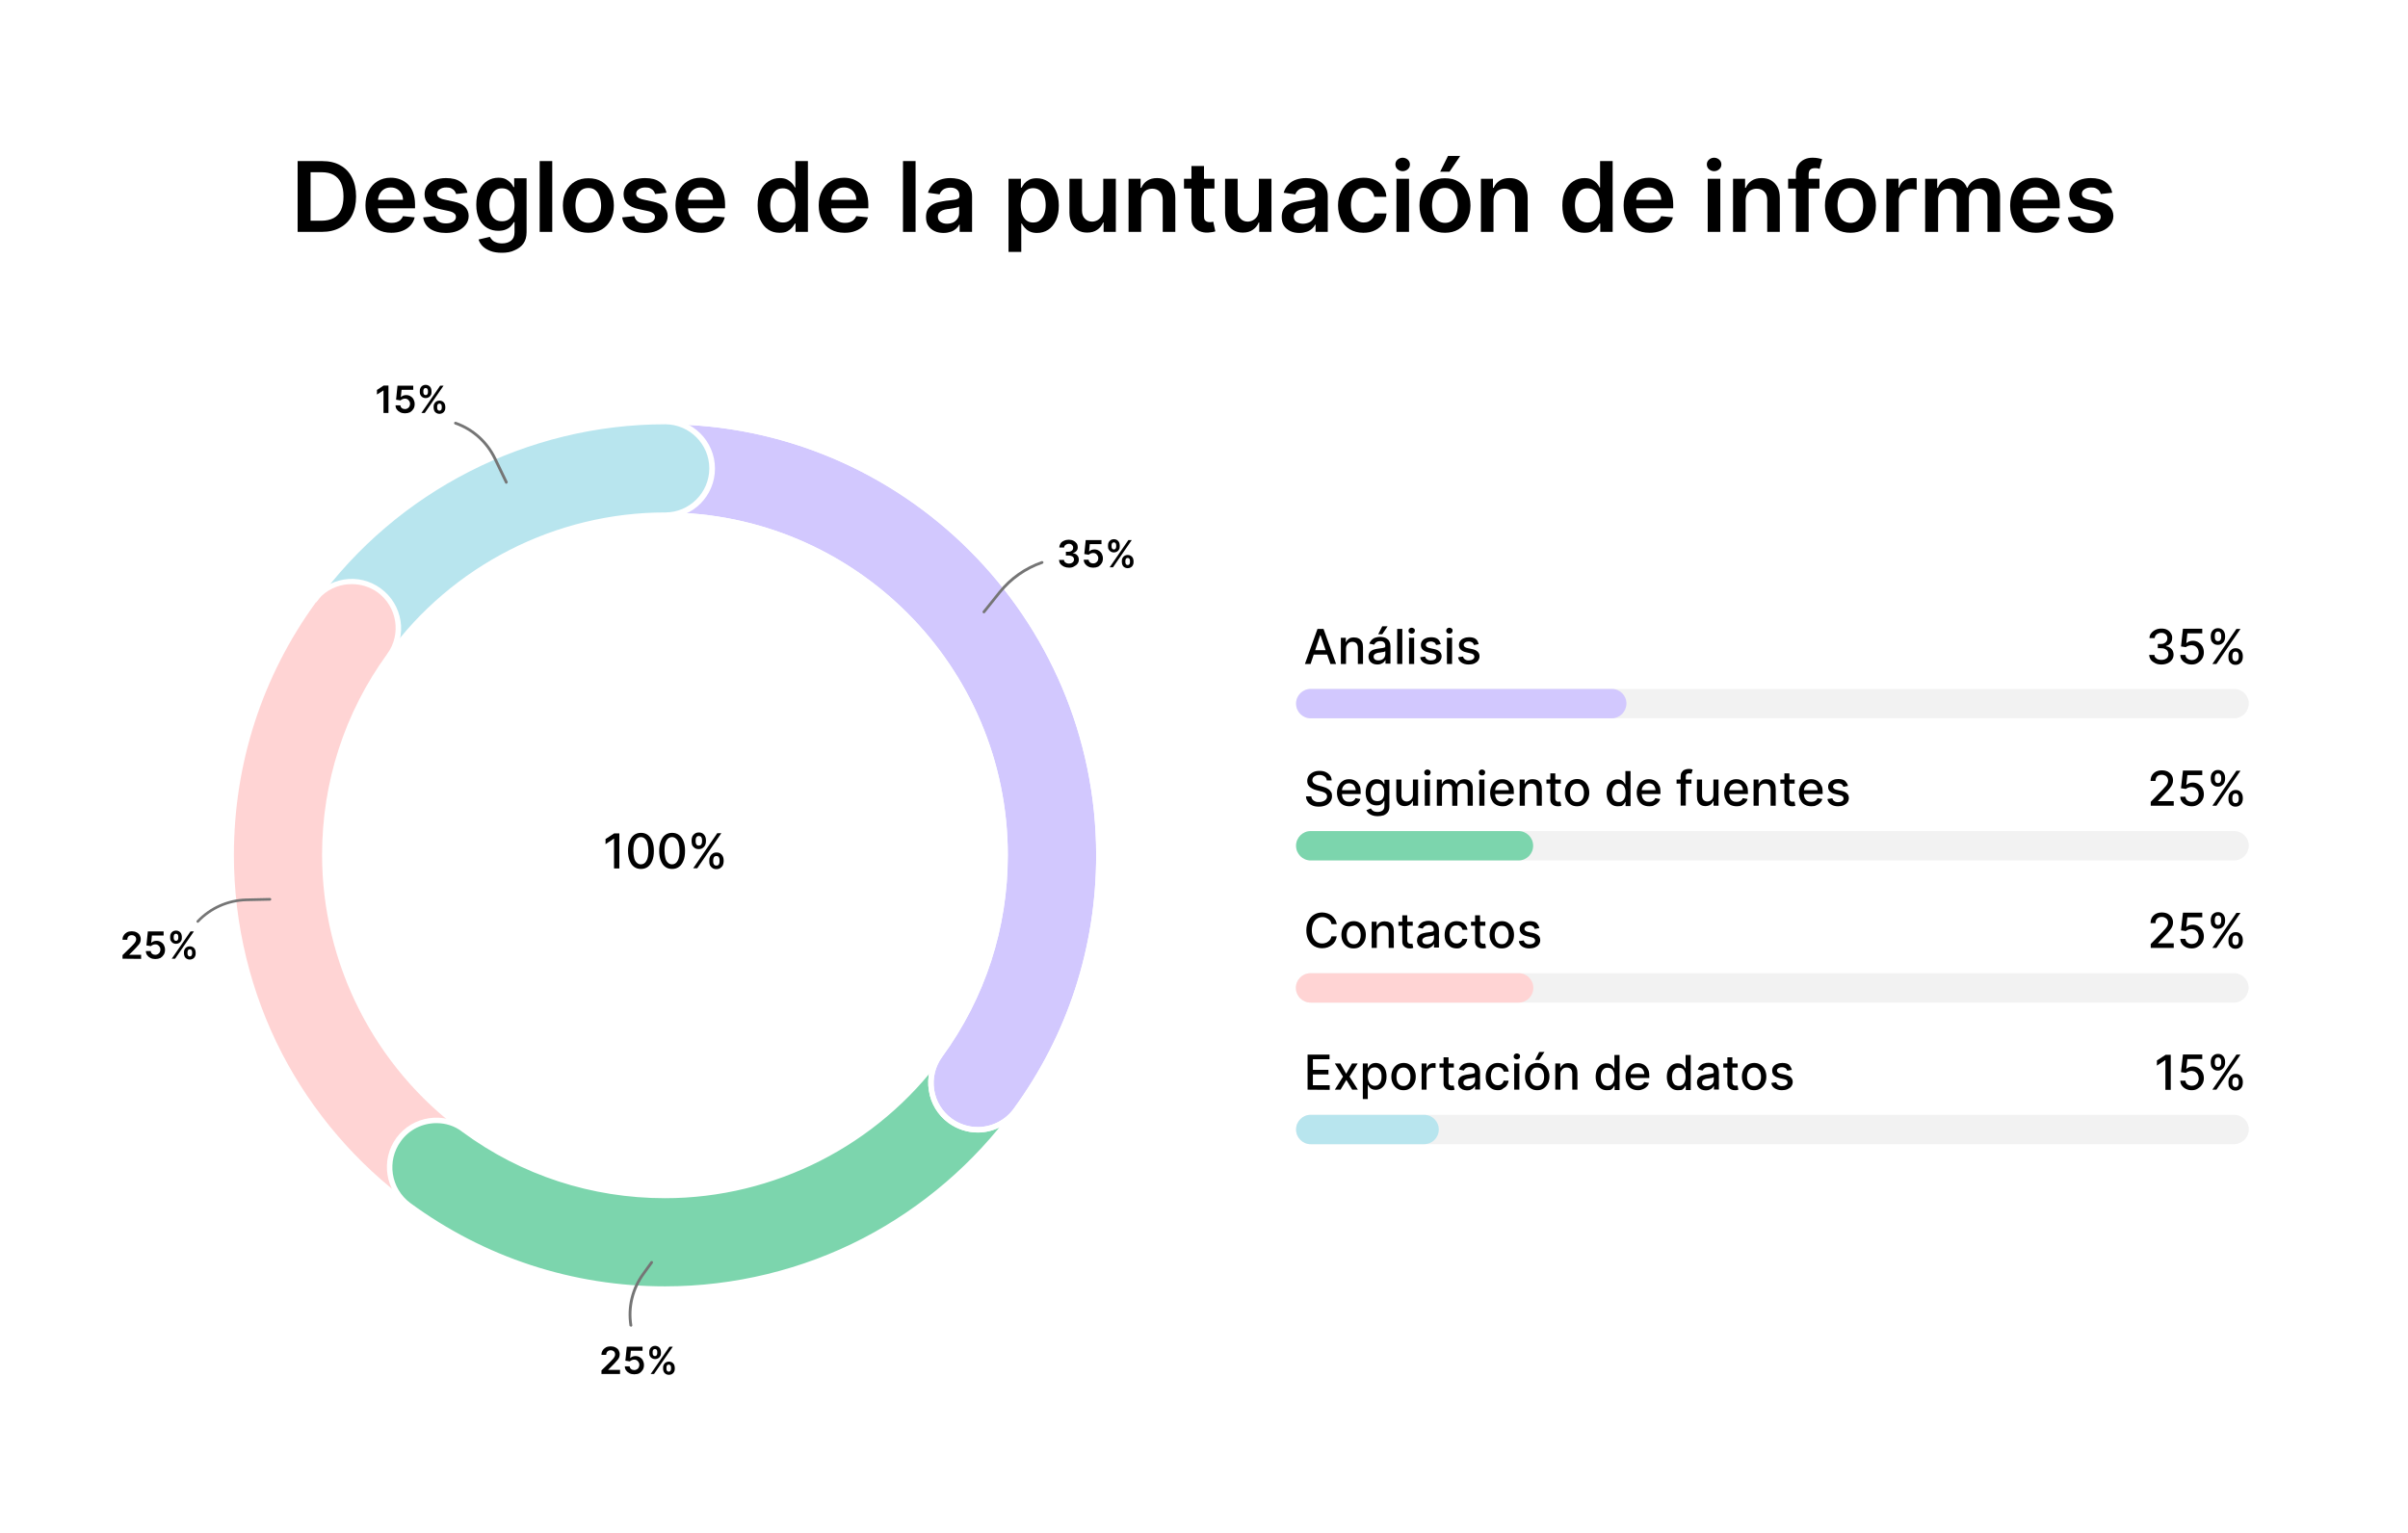 <?xml version="1.0" encoding="utf-8"?>
<!-- Generator: Adobe Illustrator 28.1.0, SVG Export Plug-In . SVG Version: 6.00 Build 0)  -->
<svg version="1.1" id="Layer_1" xmlns="http://www.w3.org/2000/svg" xmlns:xlink="http://www.w3.org/1999/xlink" x="0px" y="0px"
	 viewBox="0 0 1360 866" style="enable-background:new 0 0 1360 866;" xml:space="preserve">
<style type="text/css">
	.st0{fill:#FFFFFF;}
	.st1{opacity:0.3;}
	.st2{fill:#D3D3D3;}
	.st3{fill:#B8E5EE;}
	.st4{fill:#FFD4D4;}
	.st5{fill:#D2C8FE;}
	.st6{fill:#7CD5AD;}
	.st7{fill:#757575;}
</style>
<g>
	<rect class="st0" width="1360" height="866"/>
	<g>
		<g>
			<g>
				<g class="st1">
					<path class="st2" d="M1261.7,646.4H740.3c-4.6,0-8.3-3.7-8.3-8.3l0,0c0-4.6,3.7-8.3,8.3-8.3h521.5c4.6,0,8.3,3.7,8.3,8.3l0,0
						C1270,642.7,1266.3,646.4,1261.7,646.4z"/>
				</g>
				<g>
					<path class="st3" d="M804.3,646.4h-64c-4.6,0-8.3-3.7-8.3-8.3l0,0c0-4.6,3.7-8.3,8.3-8.3h64c4.6,0,8.3,3.7,8.3,8.3l0,0
						C812.6,642.7,808.9,646.4,804.3,646.4z"/>
				</g>
			</g>
			<g>
				<g>
					<path d="M738.5,615.6v-19.8h12.4v2.6h-9.4v6h8.8v2.6h-8.8v6.1h9.5v2.6L738.5,615.6L738.5,615.6z"/>
				</g>
				<g>
					<path d="M757,600.8l3.3,5.8l3.3-5.8h3.2l-4.6,7.4l4.7,7.4h-3.2l-3.3-5.5l-3.3,5.5h-3.2l4.6-7.4l-4.6-7.4H757z"/>
				</g>
				<g>
					<path d="M769.7,621.2v-20.4h2.8v2.4h0.2c0.2-0.3,0.4-0.7,0.7-1.1c0.3-0.4,0.8-0.8,1.3-1.1c0.6-0.3,1.3-0.5,2.2-0.5
						c1.2,0,2.3,0.3,3.2,0.9s1.7,1.5,2.2,2.6s0.8,2.5,0.8,4.1s-0.3,3-0.8,4.1s-1.3,2-2.2,2.6s-2,0.9-3.2,0.9c-0.9,0-1.6-0.2-2.2-0.5
						c-0.6-0.3-1-0.7-1.3-1.1c-0.3-0.4-0.6-0.8-0.7-1.1h-0.2v7.9h-2.8V621.2z M772.5,608.2c0,1,0.2,2,0.5,2.7
						c0.3,0.8,0.7,1.4,1.3,1.8c0.6,0.4,1.3,0.7,2.1,0.7c0.9,0,1.6-0.2,2.2-0.7c0.6-0.5,1-1.1,1.3-1.9c0.3-0.8,0.4-1.7,0.4-2.7
						s-0.1-1.9-0.4-2.6c-0.3-0.8-0.7-1.4-1.3-1.8c-0.6-0.5-1.3-0.7-2.2-0.7c-0.8,0-1.5,0.2-2.1,0.6c-0.6,0.4-1,1-1.3,1.8
						C772.7,606.3,772.5,607.2,772.5,608.2z"/>
				</g>
				<g>
					<path d="M792.7,615.9c-1.4,0-2.6-0.3-3.6-1c-1-0.6-1.8-1.5-2.4-2.7c-0.6-1.1-0.9-2.5-0.9-4s0.3-2.9,0.9-4
						c0.6-1.2,1.4-2,2.4-2.7c1-0.6,2.3-1,3.6-1c1.4,0,2.6,0.3,3.6,1c1,0.6,1.8,1.5,2.4,2.7c0.6,1.2,0.9,2.5,0.9,4s-0.3,2.9-0.9,4
						c-0.6,1.1-1.4,2-2.4,2.7C795.3,615.6,794.1,615.9,792.7,615.9z M792.7,613.5c0.9,0,1.6-0.2,2.2-0.7c0.6-0.5,1-1.1,1.3-1.9
						c0.3-0.8,0.4-1.7,0.4-2.6c0-0.9-0.1-1.8-0.4-2.6c-0.3-0.8-0.7-1.4-1.3-1.9s-1.3-0.7-2.2-0.7s-1.7,0.2-2.3,0.7s-1,1.1-1.3,1.9
						c-0.3,0.8-0.4,1.7-0.4,2.6c0,1,0.1,1.8,0.4,2.6c0.3,0.8,0.7,1.4,1.3,1.9C791.1,613.3,791.8,613.5,792.7,613.5z"/>
				</g>
				<g>
					<path d="M802.9,615.6v-14.8h2.8v2.4h0.2c0.3-0.8,0.7-1.4,1.4-1.9s1.5-0.7,2.3-0.7c0.2,0,0.4,0,0.6,0c0.2,0,0.4,0,0.6,0v2.8
						c-0.1,0-0.3-0.1-0.6-0.1s-0.6-0.1-0.9-0.1c-0.7,0-1.3,0.1-1.8,0.4c-0.5,0.3-1,0.7-1.3,1.2s-0.5,1.1-0.5,1.7v9.1L802.9,615.6
						L802.9,615.6z"/>
				</g>
				<g>
					<path d="M821.1,600.8v2.3H813v-2.3H821.1z M815.2,597.3h2.9v14c0,0.6,0.1,1,0.3,1.3s0.4,0.5,0.7,0.6s0.6,0.1,0.9,0.1
						c0.2,0,0.4,0,0.6,0c0.2,0,0.3-0.1,0.4-0.1l0.5,2.4c-0.2,0.1-0.4,0.1-0.7,0.2c-0.3,0.1-0.7,0.1-1.2,0.1c-0.8,0-1.5-0.1-2.1-0.4
						c-0.7-0.3-1.2-0.7-1.6-1.3c-0.4-0.6-0.6-1.3-0.6-2.2v-14.7H815.2z"/>
				</g>
				<g>
					<path d="M828.6,616c-0.9,0-1.8-0.2-2.6-0.5c-0.8-0.4-1.4-0.9-1.8-1.5c-0.4-0.7-0.7-1.5-0.7-2.5c0-0.8,0.2-1.5,0.5-2.1
						c0.3-0.5,0.8-1,1.3-1.3s1.2-0.6,1.8-0.7c0.7-0.2,1.4-0.3,2.1-0.4c0.9-0.1,1.6-0.2,2.2-0.3c0.6-0.1,1-0.2,1.2-0.3
						c0.3-0.2,0.4-0.4,0.4-0.8v-0.1c0-0.8-0.2-1.5-0.7-2s-1.2-0.7-2.1-0.7c-1,0-1.7,0.2-2.3,0.6c-0.6,0.4-0.9,0.9-1.2,1.4l-2.7-0.6
						c0.3-0.9,0.8-1.6,1.4-2.2c0.6-0.6,1.3-1,2.1-1.2c0.8-0.3,1.7-0.4,2.6-0.4c0.6,0,1.2,0.1,1.9,0.2c0.7,0.1,1.3,0.4,1.9,0.8
						c0.6,0.4,1.1,0.9,1.4,1.6c0.4,0.7,0.6,1.6,0.6,2.6v9.9h-2.8v-2H833c-0.2,0.4-0.5,0.7-0.8,1.1c-0.4,0.4-0.9,0.7-1.4,0.9
						C830.1,615.9,829.4,616,828.6,616z M829.2,613.7c0.8,0,1.5-0.2,2.1-0.5s1-0.7,1.3-1.2s0.5-1.1,0.5-1.6v-1.9
						c-0.1,0.1-0.3,0.2-0.6,0.3s-0.6,0.2-1,0.2c-0.4,0.1-0.7,0.1-1.1,0.2c-0.4,0-0.7,0.1-0.9,0.1c-0.6,0.1-1.1,0.2-1.5,0.4
						c-0.5,0.2-0.8,0.4-1.1,0.7s-0.4,0.7-0.4,1.2c0,0.7,0.3,1.3,0.8,1.6C827.7,613.5,828.4,613.7,829.2,613.7z"/>
				</g>
				<g>
					<path d="M846,615.9c-1.4,0-2.7-0.3-3.7-1s-1.8-1.6-2.4-2.7c-0.6-1.2-0.8-2.5-0.8-4s0.3-2.8,0.9-4c0.6-1.2,1.4-2.1,2.4-2.7
						c1-0.7,2.2-1,3.6-1c1.1,0,2.1,0.2,3,0.6c0.9,0.4,1.6,1,2.1,1.7s0.9,1.6,1,2.6h-2.8c-0.2-0.7-0.5-1.3-1.1-1.8s-1.3-0.8-2.2-0.8
						c-0.8,0-1.5,0.2-2.1,0.6c-0.6,0.4-1.1,1-1.4,1.8c-0.3,0.8-0.5,1.7-0.5,2.7c0,1.1,0.2,2,0.5,2.8s0.8,1.4,1.4,1.8
						c0.6,0.4,1.3,0.6,2.1,0.6c0.5,0,1-0.1,1.5-0.3c0.4-0.2,0.8-0.5,1.1-0.9s0.5-0.8,0.6-1.4h2.8c-0.1,1-0.4,1.8-0.9,2.6
						s-1.2,1.3-2.1,1.8C848.2,615.7,847.2,615.9,846,615.9z"/>
				</g>
				<g>
					<path d="M856.7,598.5c-0.5,0-0.9-0.2-1.3-0.5c-0.4-0.3-0.5-0.7-0.5-1.2s0.2-0.9,0.5-1.2s0.8-0.5,1.3-0.5s0.9,0.2,1.3,0.5
						s0.5,0.7,0.5,1.2s-0.2,0.9-0.5,1.2C857.6,598.3,857.2,598.5,856.7,598.5z M855.2,615.6v-14.8h2.9v14.8H855.2z"/>
				</g>
				<g>
					<path d="M868.2,615.9c-1.4,0-2.6-0.3-3.6-1c-1-0.6-1.8-1.5-2.4-2.7c-0.6-1.1-0.9-2.5-0.9-4s0.3-2.9,0.9-4
						c0.6-1.2,1.4-2,2.4-2.7c1-0.6,2.3-1,3.6-1c1.4,0,2.6,0.3,3.6,1c1,0.6,1.8,1.5,2.4,2.7c0.6,1.2,0.9,2.5,0.9,4s-0.3,2.9-0.9,4
						c-0.6,1.1-1.4,2-2.4,2.7C870.8,615.6,869.6,615.9,868.2,615.9z M868.2,613.5c0.9,0,1.6-0.2,2.2-0.7c0.6-0.5,1-1.1,1.3-1.9
						c0.3-0.8,0.4-1.7,0.4-2.6c0-0.9-0.1-1.8-0.4-2.6c-0.3-0.8-0.7-1.4-1.3-1.9s-1.3-0.7-2.2-0.7s-1.7,0.2-2.3,0.7s-1,1.1-1.3,1.9
						c-0.3,0.8-0.4,1.7-0.4,2.6c0,1,0.1,1.8,0.4,2.6c0.3,0.8,0.7,1.4,1.3,1.9C866.6,613.3,867.3,613.5,868.2,613.5z M867,598.8
						l2.3-4.5h3l-3,4.5H867z"/>
				</g>
				<g>
					<path d="M881.3,606.8v8.8h-2.9v-14.8h2.8v2.4h0.2c0.3-0.8,0.9-1.4,1.6-1.9c0.7-0.5,1.7-0.7,2.8-0.7c1,0,1.9,0.2,2.7,0.6
						c0.8,0.4,1.3,1,1.8,1.9c0.4,0.8,0.6,1.9,0.6,3.1v9.4H888v-9.1c0-1.1-0.3-1.9-0.8-2.5c-0.6-0.6-1.3-0.9-2.3-0.9
						c-0.7,0-1.3,0.1-1.8,0.4c-0.5,0.3-0.9,0.7-1.2,1.3C881.4,605.4,881.3,606,881.3,606.8z"/>
				</g>
				<g>
					<path d="M907.4,615.9c-1.2,0-2.3-0.3-3.2-0.9c-0.9-0.6-1.7-1.5-2.2-2.6s-0.8-2.5-0.8-4.1s0.3-3,0.8-4.1s1.3-2,2.2-2.6
						s2-0.9,3.2-0.9c0.9,0,1.7,0.2,2.2,0.5c0.6,0.3,1,0.7,1.3,1.1c0.3,0.4,0.6,0.8,0.7,1.1h0.2V596h2.9v19.8h-2.8v-2.3h-0.2
						c-0.2,0.3-0.4,0.7-0.7,1.1c-0.3,0.4-0.8,0.8-1.3,1.1C909,615.8,908.3,615.9,907.4,615.9z M908,613.5c0.8,0,1.5-0.2,2.1-0.7
						c0.6-0.4,1-1.1,1.3-1.8c0.3-0.8,0.4-1.7,0.4-2.7s-0.1-1.9-0.4-2.7c-0.3-0.8-0.7-1.4-1.3-1.8c-0.6-0.4-1.3-0.6-2.1-0.6
						c-0.9,0-1.6,0.2-2.2,0.7c-0.6,0.5-1,1.1-1.3,1.8c-0.3,0.8-0.4,1.7-0.4,2.6c0,1,0.1,1.9,0.4,2.7c0.3,0.8,0.7,1.4,1.3,1.9
						C906.4,613.2,907.2,613.5,908,613.5z"/>
				</g>
				<g>
					<path d="M925.2,615.9c-1.5,0-2.7-0.3-3.8-0.9c-1.1-0.6-1.9-1.5-2.4-2.7c-0.6-1.1-0.9-2.5-0.9-4s0.3-2.9,0.9-4
						c0.6-1.2,1.4-2.1,2.4-2.7c1-0.7,2.2-1,3.6-1c0.8,0,1.6,0.1,2.4,0.4c0.8,0.3,1.5,0.7,2.1,1.3s1.1,1.4,1.5,2.3
						c0.4,0.9,0.5,2.1,0.5,3.4v1h-11.8v-2.2h9c0-0.8-0.2-1.4-0.5-2s-0.7-1.1-1.3-1.4c-0.6-0.3-1.2-0.5-2-0.5s-1.5,0.2-2.1,0.6
						c-0.6,0.4-1.1,0.9-1.4,1.5c-0.3,0.6-0.5,1.3-0.5,2.1v1.7c0,1,0.2,1.8,0.5,2.5s0.8,1.2,1.5,1.6c0.6,0.4,1.4,0.5,2.2,0.5
						c0.5,0,1-0.1,1.5-0.2c0.5-0.2,0.8-0.4,1.2-0.7c0.3-0.3,0.6-0.7,0.8-1.2l2.7,0.5c-0.2,0.8-0.6,1.5-1.2,2.1
						c-0.6,0.6-1.3,1.1-2.1,1.4S926.3,615.9,925.2,615.9z"/>
				</g>
				<g>
					<path d="M947.6,615.9c-1.2,0-2.3-0.3-3.2-0.9c-0.9-0.6-1.7-1.5-2.2-2.6s-0.8-2.5-0.8-4.1s0.3-3,0.8-4.1s1.3-2,2.2-2.6
						s2-0.9,3.2-0.9c0.9,0,1.7,0.2,2.2,0.5c0.6,0.3,1,0.7,1.3,1.1c0.3,0.4,0.6,0.8,0.7,1.1h0.2V596h2.9v19.8h-2.8v-2.3h-0.2
						c-0.2,0.3-0.4,0.7-0.7,1.1c-0.3,0.4-0.8,0.8-1.3,1.1C949.2,615.8,948.5,615.9,947.6,615.9z M948.2,613.5c0.8,0,1.5-0.2,2.1-0.7
						c0.6-0.4,1-1.1,1.3-1.8c0.3-0.8,0.4-1.7,0.4-2.7s-0.1-1.9-0.4-2.7c-0.3-0.8-0.7-1.4-1.3-1.8c-0.6-0.4-1.3-0.6-2.1-0.6
						c-0.9,0-1.6,0.2-2.2,0.7c-0.6,0.5-1,1.1-1.3,1.8c-0.3,0.8-0.4,1.7-0.4,2.6c0,1,0.1,1.9,0.4,2.7c0.3,0.8,0.7,1.4,1.3,1.9
						C946.6,613.2,947.4,613.5,948.2,613.5z"/>
				</g>
				<g>
					<path d="M963.4,616c-0.9,0-1.8-0.2-2.5-0.5c-0.8-0.4-1.4-0.9-1.8-1.5c-0.4-0.7-0.7-1.5-0.7-2.5c0-0.8,0.2-1.5,0.5-2.1
						c0.3-0.5,0.8-1,1.3-1.3s1.2-0.6,1.8-0.7c0.7-0.2,1.4-0.3,2.1-0.4c0.9-0.1,1.6-0.2,2.2-0.3c0.6-0.1,1-0.2,1.2-0.3
						c0.3-0.2,0.4-0.4,0.4-0.8v-0.1c0-0.8-0.2-1.5-0.7-2s-1.2-0.7-2.1-0.7c-1,0-1.7,0.2-2.3,0.6c-0.6,0.4-0.9,0.9-1.2,1.4l-2.7-0.6
						c0.3-0.9,0.8-1.6,1.4-2.2c0.6-0.6,1.3-1,2.1-1.2c0.8-0.3,1.7-0.4,2.6-0.4c0.6,0,1.2,0.1,1.9,0.2c0.7,0.1,1.3,0.4,1.9,0.8
						s1.1,0.9,1.4,1.6c0.4,0.7,0.6,1.6,0.6,2.6v9.9H968v-2h-0.1c-0.2,0.4-0.5,0.7-0.8,1.1c-0.4,0.4-0.9,0.7-1.4,0.9
						C964.9,615.9,964.2,616,963.4,616z M964,613.7c0.8,0,1.5-0.2,2.1-0.5s1-0.7,1.3-1.2s0.5-1.1,0.5-1.6v-1.9
						c-0.1,0.1-0.3,0.2-0.6,0.3s-0.6,0.2-1,0.2c-0.4,0.1-0.7,0.1-1.1,0.2s-0.7,0.1-0.9,0.1c-0.6,0.1-1.1,0.2-1.5,0.4
						c-0.5,0.2-0.8,0.4-1.1,0.7s-0.4,0.7-0.4,1.2c0,0.7,0.3,1.3,0.8,1.6C962.5,613.5,963.2,613.7,964,613.7z"/>
				</g>
				<g>
					<path d="M981.4,600.8v2.3h-8.1v-2.3H981.4z M975.5,597.3h2.9v14c0,0.6,0.1,1,0.3,1.3s0.4,0.5,0.7,0.6s0.6,0.1,0.9,0.1
						c0.2,0,0.4,0,0.6,0c0.2,0,0.3-0.1,0.4-0.1l0.5,2.4c-0.2,0.1-0.4,0.1-0.7,0.2c-0.3,0.1-0.7,0.1-1.2,0.1c-0.8,0-1.5-0.1-2.1-0.4
						c-0.7-0.3-1.2-0.7-1.6-1.3c-0.4-0.6-0.6-1.3-0.6-2.2v-14.7H975.5z"/>
				</g>
				<g>
					<path d="M990.7,615.9c-1.4,0-2.6-0.3-3.6-1c-1-0.6-1.8-1.5-2.4-2.7c-0.6-1.1-0.9-2.5-0.9-4s0.3-2.9,0.9-4
						c0.6-1.2,1.4-2,2.4-2.7c1-0.6,2.3-1,3.6-1c1.4,0,2.6,0.3,3.6,1c1,0.6,1.8,1.5,2.4,2.7c0.6,1.2,0.9,2.5,0.9,4s-0.3,2.9-0.9,4
						c-0.6,1.1-1.4,2-2.4,2.7C993.3,615.6,992.1,615.9,990.7,615.9z M990.7,613.5c0.9,0,1.6-0.2,2.2-0.7c0.6-0.5,1-1.1,1.3-1.9
						c0.3-0.8,0.4-1.7,0.4-2.6c0-0.9-0.1-1.8-0.4-2.6s-0.7-1.4-1.3-1.9s-1.3-0.7-2.2-0.7s-1.7,0.2-2.3,0.7s-1,1.1-1.3,1.9
						c-0.3,0.8-0.4,1.7-0.4,2.6c0,1,0.1,1.8,0.4,2.6c0.3,0.8,0.7,1.4,1.3,1.9C989.1,613.3,989.8,613.5,990.7,613.5z"/>
				</g>
				<g>
					<path d="M1012,604.4l-2.6,0.5c-0.1-0.3-0.3-0.7-0.5-1s-0.6-0.6-1-0.7c-0.4-0.2-0.9-0.3-1.5-0.3c-0.8,0-1.5,0.2-2,0.5
						c-0.5,0.4-0.8,0.8-0.8,1.4c0,0.5,0.2,0.9,0.6,1.2c0.4,0.3,1,0.6,1.8,0.7l2.4,0.5c1.4,0.3,2.4,0.8,3.1,1.5c0.7,0.7,1,1.5,1,2.6
						c0,0.9-0.3,1.7-0.8,2.4s-1.2,1.2-2.1,1.6c-0.9,0.4-2,0.6-3.2,0.6c-1.7,0-3-0.4-4.1-1.1c-1.1-0.7-1.7-1.7-1.9-3l2.8-0.4
						c0.2,0.7,0.5,1.3,1.1,1.6c0.5,0.4,1.2,0.6,2.1,0.6c0.9,0,1.7-0.2,2.3-0.6c0.6-0.4,0.9-0.9,0.9-1.5c0-0.5-0.2-0.9-0.5-1.2
						s-0.9-0.6-1.6-0.7l-2.5-0.6c-1.4-0.3-2.4-0.8-3.1-1.5c-0.7-0.7-1-1.6-1-2.6c0-0.9,0.2-1.6,0.7-2.3s1.2-1.2,2-1.5
						c0.9-0.4,1.9-0.6,3-0.6c1.6,0,2.9,0.3,3.8,1C1011.1,602.3,1011.7,603.3,1012,604.4z"/>
				</g>
			</g>
			<g>
				<g>
					<path d="M1226,595.9v19.8h-3v-16.8h-0.1l-4.7,3.1v-2.9l4.9-3.2L1226,595.9L1226,595.9z"/>
				</g>
				<g>
					<path d="M1237.9,615.9c-1.2,0-2.3-0.2-3.3-0.7s-1.7-1.1-2.3-1.9c-0.6-0.8-0.9-1.8-0.9-2.8h2.9c0.1,0.8,0.4,1.5,1.1,2.1
						c0.7,0.5,1.5,0.8,2.5,0.8c0.8,0,1.4-0.2,2-0.5c0.6-0.4,1.1-0.8,1.4-1.5c0.3-0.6,0.5-1.3,0.5-2.1s-0.2-1.5-0.5-2.2
						c-0.3-0.6-0.8-1.1-1.4-1.5s-1.3-0.5-2.1-0.6c-0.6,0-1.2,0.1-1.8,0.3c-0.6,0.2-1.1,0.5-1.5,0.8l-2.7-0.4l1.1-10h10.9v2.6h-8.4
						l-0.6,5.5h0.1c0.4-0.4,0.9-0.7,1.5-0.9c0.6-0.3,1.3-0.4,2.1-0.4c1.2,0,2.3,0.3,3.2,0.9c0.9,0.6,1.7,1.4,2.2,2.3
						s0.8,2.1,0.8,3.4c0,1.3-0.3,2.4-0.9,3.4s-1.4,1.8-2.4,2.4C1240.4,615.6,1239.2,615.9,1237.9,615.9z"/>
				</g>
				<g>
					<path d="M1248.6,600.6v-1c0-0.7,0.2-1.4,0.5-2.1c0.3-0.6,0.8-1.1,1.4-1.5s1.3-0.6,2.2-0.6c0.9,0,1.6,0.2,2.2,0.6
						c0.6,0.4,1,0.9,1.3,1.5s0.5,1.3,0.5,2.1v1c0,0.7-0.2,1.4-0.5,2.1c-0.3,0.6-0.8,1.1-1.4,1.5s-1.3,0.6-2.2,0.6
						c-0.9,0-1.6-0.2-2.2-0.6c-0.6-0.4-1-0.9-1.4-1.5C1248.8,602,1248.6,601.4,1248.6,600.6z M1249.5,615.6l13.6-19.8h2.3
						l-13.6,19.8H1249.5z M1250.9,599.6v1c0,0.6,0.1,1.1,0.4,1.5c0.3,0.5,0.7,0.7,1.4,0.7c0.6,0,1.1-0.2,1.4-0.7s0.4-1,0.4-1.5v-1
						c0-0.6-0.1-1.1-0.4-1.5c-0.3-0.5-0.7-0.7-1.4-0.7c-0.6,0-1.1,0.2-1.4,0.7C1251,598.5,1250.9,599,1250.9,599.6z M1258.6,611.9
						v-1c0-0.7,0.2-1.4,0.5-2.1c0.3-0.6,0.8-1.1,1.4-1.5s1.3-0.6,2.2-0.6c0.9,0,1.6,0.2,2.2,0.6c0.6,0.4,1,0.9,1.3,1.5
						s0.5,1.3,0.5,2.1v1c0,0.7-0.2,1.4-0.5,2.1c-0.3,0.6-0.8,1.1-1.4,1.5s-1.3,0.6-2.2,0.6c-0.9,0-1.6-0.2-2.2-0.6
						c-0.6-0.4-1.1-0.9-1.4-1.5S1258.6,612.7,1258.6,611.9z M1260.8,610.9v1c0,0.6,0.1,1.1,0.4,1.5c0.3,0.5,0.7,0.7,1.4,0.7
						c0.7,0,1.1-0.2,1.4-0.7s0.4-1,0.4-1.5v-1c0-0.6-0.1-1.1-0.4-1.5c-0.2-0.5-0.7-0.7-1.4-0.7c-0.6,0-1.1,0.2-1.4,0.7
						C1261,609.8,1260.8,610.3,1260.8,610.9z"/>
				</g>
			</g>
		</g>
		<g>
			<g>
				<g class="st1">
					<path class="st2" d="M1261.7,566.4H740.2c-4.6,0-8.3-3.7-8.3-8.3l0,0c0-4.6,3.7-8.3,8.3-8.3h521.5c4.6,0,8.3,3.7,8.3,8.3l0,0
						C1269.9,562.7,1266.2,566.4,1261.7,566.4z"/>
				</g>
				<g>
					<path class="st4" d="M857.7,566.4H740.2c-4.6,0-8.3-3.7-8.3-8.3l0,0c0-4.6,3.7-8.3,8.3-8.3h117.5c4.6,0,8.3,3.7,8.3,8.3l0,0
						C866,562.7,862.3,566.4,857.7,566.4z"/>
				</g>
			</g>
			<g>
				<g>
					<path d="M755,522.1h-3c-0.1-0.6-0.3-1.2-0.6-1.7s-0.7-0.9-1.2-1.2s-1-0.6-1.5-0.8s-1.2-0.3-1.8-0.3c-1.1,0-2.2,0.3-3.1,0.9
						c-0.9,0.6-1.6,1.4-2.1,2.5s-0.8,2.5-0.8,4.1s0.3,3,0.8,4.1s1.2,1.9,2.1,2.5c0.9,0.6,1.9,0.8,3,0.8c0.6,0,1.2-0.1,1.8-0.3
						s1.1-0.4,1.5-0.8c0.5-0.3,0.8-0.7,1.2-1.2c0.3-0.5,0.5-1,0.7-1.7h3c-0.2,1-0.5,1.9-0.9,2.7c-0.5,0.8-1,1.5-1.8,2.1
						c-0.7,0.6-1.5,1-2.5,1.4c-0.9,0.3-1.9,0.5-3,0.5c-1.7,0-3.2-0.4-4.6-1.2c-1.3-0.8-2.4-2-3.2-3.5s-1.2-3.3-1.2-5.4
						c0-2.1,0.4-3.9,1.2-5.4s1.8-2.7,3.2-3.5c1.3-0.8,2.9-1.2,4.6-1.2c1,0,2,0.2,2.9,0.5s1.7,0.7,2.5,1.3c0.7,0.6,1.3,1.3,1.8,2.1
						C754.5,520.1,754.8,521.1,755,522.1z"/>
				</g>
				<g>
					<path d="M764.5,535.8c-1.4,0-2.6-0.3-3.6-1c-1-0.6-1.8-1.5-2.4-2.7c-0.6-1.1-0.9-2.5-0.9-4s0.3-2.9,0.9-4
						c0.6-1.2,1.4-2,2.4-2.7c1-0.6,2.3-1,3.6-1c1.4,0,2.6,0.3,3.6,1c1,0.6,1.8,1.5,2.4,2.7c0.6,1.2,0.9,2.5,0.9,4s-0.3,2.9-0.9,4
						c-0.6,1.1-1.4,2-2.4,2.7C767.2,535.5,765.9,535.8,764.5,535.8z M764.6,533.4c0.9,0,1.6-0.2,2.2-0.7c0.6-0.5,1-1.1,1.3-1.9
						c0.3-0.8,0.4-1.7,0.4-2.6c0-0.9-0.1-1.8-0.4-2.6c-0.3-0.8-0.7-1.4-1.3-1.9s-1.3-0.7-2.2-0.7s-1.7,0.2-2.3,0.7s-1,1.1-1.3,1.9
						c-0.3,0.8-0.4,1.7-0.4,2.6c0,1,0.1,1.8,0.4,2.6c0.3,0.8,0.7,1.4,1.3,1.9C762.9,533.1,763.6,533.4,764.6,533.4z"/>
				</g>
				<g>
					<path d="M777.6,526.7v8.8h-2.9v-14.8h2.8v2.4h0.2c0.3-0.8,0.9-1.4,1.6-1.9c0.7-0.5,1.7-0.7,2.8-0.7c1,0,1.9,0.2,2.7,0.6
						c0.8,0.4,1.3,1,1.8,1.9c0.4,0.8,0.6,1.9,0.6,3.1v9.4h-2.9v-9.1c0-1.1-0.3-1.9-0.8-2.5c-0.6-0.6-1.3-0.9-2.3-0.9
						c-0.7,0-1.3,0.1-1.8,0.4c-0.5,0.3-0.9,0.7-1.2,1.3C777.7,525.2,777.6,525.9,777.6,526.7z"/>
				</g>
				<g>
					<path d="M797.9,520.7v2.3h-8.1v-2.3H797.9z M791.9,517.1h2.9v14c0,0.6,0.1,1,0.3,1.3s0.4,0.5,0.7,0.6s0.6,0.2,0.9,0.2
						c0.2,0,0.4,0,0.6,0c0.2,0,0.3-0.1,0.4-0.1l0.5,2.4c-0.2,0.1-0.4,0.1-0.7,0.2c-0.3,0.1-0.7,0.1-1.2,0.1c-0.8,0-1.5-0.1-2.1-0.4
						c-0.7-0.3-1.2-0.7-1.6-1.3c-0.4-0.6-0.6-1.3-0.6-2.2v-14.8H791.9z"/>
				</g>
				<g>
					<path d="M805.4,535.8c-0.9,0-1.8-0.2-2.6-0.5c-0.8-0.4-1.4-0.9-1.8-1.5c-0.4-0.7-0.7-1.5-0.7-2.5c0-0.8,0.2-1.5,0.5-2.1
						c0.3-0.5,0.8-1,1.3-1.3s1.2-0.6,1.8-0.7c0.7-0.2,1.4-0.3,2.1-0.4c0.9-0.1,1.6-0.2,2.2-0.3c0.6-0.1,1-0.2,1.2-0.3
						c0.3-0.2,0.4-0.4,0.4-0.8v-0.1c0-0.8-0.2-1.5-0.7-2s-1.2-0.7-2.1-0.7c-1,0-1.7,0.2-2.3,0.6c-0.6,0.4-0.9,0.9-1.2,1.4l-2.7-0.6
						c0.3-0.9,0.8-1.6,1.4-2.2c0.6-0.6,1.3-1,2.1-1.2c0.8-0.3,1.7-0.4,2.6-0.4c0.6,0,1.2,0.1,1.9,0.2c0.7,0.1,1.3,0.4,1.9,0.8
						c0.6,0.4,1.1,0.9,1.4,1.6c0.4,0.7,0.6,1.6,0.6,2.6v9.9h-2.8v-2h-0.1c-0.2,0.4-0.5,0.7-0.8,1.1c-0.4,0.4-0.9,0.7-1.4,0.9
						C806.9,535.7,806.2,535.8,805.4,535.8z M806,533.5c0.8,0,1.5-0.2,2.1-0.5s1-0.7,1.3-1.2s0.5-1.1,0.5-1.6v-1.9
						c-0.1,0.1-0.3,0.2-0.6,0.3s-0.6,0.2-1,0.2c-0.4,0.1-0.7,0.1-1.1,0.2c-0.4,0-0.7,0.1-0.9,0.1c-0.6,0.1-1.1,0.2-1.5,0.4
						c-0.5,0.2-0.8,0.4-1.1,0.7s-0.4,0.7-0.4,1.2c0,0.7,0.3,1.3,0.8,1.6C804.5,533.3,805.2,533.5,806,533.5z"/>
				</g>
				<g>
					<path d="M822.8,535.8c-1.4,0-2.7-0.3-3.7-1s-1.8-1.6-2.4-2.7c-0.6-1.2-0.8-2.5-0.8-4s0.3-2.8,0.8-4s1.4-2.1,2.4-2.7
						c1-0.7,2.2-1,3.6-1c1.1,0,2.1,0.2,3,0.6c0.9,0.4,1.6,1,2.1,1.7s0.9,1.6,1,2.6H826c-0.2-0.7-0.5-1.3-1.1-1.8s-1.3-0.8-2.2-0.8
						c-0.8,0-1.5,0.2-2.1,0.6c-0.6,0.4-1.1,1-1.4,1.8c-0.3,0.8-0.5,1.7-0.5,2.7c0,1.1,0.2,2,0.5,2.8s0.8,1.4,1.4,1.8
						c0.6,0.4,1.3,0.6,2.1,0.6c0.5,0,1-0.1,1.5-0.3c0.4-0.2,0.8-0.5,1.1-0.9s0.5-0.8,0.6-1.4h2.8c-0.1,1-0.4,1.8-0.9,2.6
						s-1.2,1.3-2.1,1.8C825,535.6,823.9,535.8,822.8,535.8z"/>
				</g>
				<g>
					<path d="M838.9,520.7v2.3h-8.1v-2.3H838.9z M833,517.1h2.9v14c0,0.6,0.1,1,0.3,1.3s0.4,0.5,0.7,0.6s0.6,0.2,0.9,0.2
						c0.2,0,0.4,0,0.6,0c0.2,0,0.3-0.1,0.4-0.1l0.5,2.4c-0.2,0.1-0.4,0.1-0.7,0.2c-0.3,0.1-0.7,0.1-1.2,0.1c-0.8,0-1.5-0.1-2.1-0.4
						c-0.7-0.3-1.2-0.7-1.6-1.3c-0.4-0.6-0.6-1.3-0.6-2.2v-14.8H833z"/>
				</g>
				<g>
					<path d="M848.2,535.8c-1.4,0-2.6-0.3-3.6-1c-1-0.6-1.8-1.5-2.4-2.7c-0.6-1.1-0.9-2.5-0.9-4s0.3-2.9,0.9-4
						c0.6-1.2,1.4-2,2.4-2.7c1-0.6,2.3-1,3.6-1c1.4,0,2.6,0.3,3.6,1c1,0.6,1.8,1.5,2.4,2.7c0.6,1.2,0.9,2.5,0.9,4s-0.3,2.9-0.9,4
						c-0.6,1.1-1.4,2-2.4,2.7S849.6,535.8,848.2,535.8z M848.2,533.4c0.9,0,1.6-0.2,2.2-0.7c0.6-0.5,1-1.1,1.3-1.9
						c0.3-0.8,0.4-1.7,0.4-2.6c0-0.9-0.1-1.8-0.4-2.6c-0.3-0.8-0.7-1.4-1.3-1.9s-1.3-0.7-2.2-0.7s-1.7,0.2-2.3,0.7s-1,1.1-1.3,1.9
						c-0.3,0.8-0.4,1.7-0.4,2.6c0,1,0.1,1.8,0.4,2.6c0.3,0.8,0.7,1.4,1.3,1.9C846.5,533.1,847.3,533.4,848.2,533.4z"/>
				</g>
				<g>
					<path d="M869.4,524.3l-2.6,0.5c-0.1-0.3-0.3-0.7-0.5-1s-0.6-0.6-1-0.7c-0.4-0.2-0.9-0.3-1.5-0.3c-0.8,0-1.5,0.2-2,0.5
						c-0.5,0.4-0.8,0.8-0.8,1.4c0,0.5,0.2,0.9,0.6,1.2c0.4,0.3,1,0.6,1.8,0.7l2.4,0.5c1.4,0.3,2.4,0.8,3.1,1.5s1,1.5,1,2.6
						c0,0.9-0.3,1.7-0.8,2.4s-1.2,1.2-2.1,1.6c-0.9,0.4-2,0.6-3.2,0.6c-1.7,0-3-0.4-4.1-1.1c-1.1-0.7-1.7-1.7-1.9-3l2.8-0.4
						c0.2,0.7,0.5,1.3,1.1,1.6c0.5,0.4,1.2,0.6,2.1,0.6c0.9,0,1.7-0.2,2.3-0.6c0.6-0.4,0.9-0.9,0.9-1.5c0-0.5-0.2-0.9-0.5-1.2
						s-0.9-0.6-1.6-0.7l-2.5-0.6c-1.4-0.3-2.4-0.8-3.1-1.5c-0.7-0.7-1-1.6-1-2.6c0-0.9,0.2-1.6,0.7-2.3s1.2-1.2,2-1.5
						c0.9-0.4,1.9-0.6,3-0.6c1.6,0,2.9,0.3,3.8,1C868.5,522.2,869.1,523.1,869.4,524.3z"/>
				</g>
			</g>
			<g>
				<g>
					<path d="M1214.7,535.5v-2.2l6.7-6.9c0.7-0.8,1.3-1.4,1.8-2s0.8-1.1,1-1.6s0.3-1.1,0.3-1.6c0-0.7-0.2-1.2-0.5-1.7
						s-0.7-0.8-1.3-1.1c-0.5-0.3-1.1-0.4-1.8-0.4c-0.7,0-1.3,0.1-1.9,0.4c-0.5,0.3-0.9,0.7-1.2,1.2c-0.3,0.5-0.4,1.1-0.4,1.9h-2.8
						c0-1.2,0.3-2.3,0.8-3.2c0.6-0.9,1.3-1.6,2.3-2.1s2.1-0.7,3.3-0.7c1.2,0,2.3,0.2,3.3,0.7c0.9,0.5,1.7,1.2,2.2,2s0.8,1.8,0.8,2.9
						c0,0.7-0.1,1.5-0.4,2.2s-0.7,1.5-1.4,2.3c-0.7,0.9-1.6,1.9-2.8,3.1l-3.9,4.1v0.1h8.9v2.6H1214.7z"/>
				</g>
				<g>
					<path d="M1237.9,535.8c-1.2,0-2.3-0.2-3.3-0.7s-1.7-1.1-2.3-1.9c-0.6-0.8-0.9-1.8-0.9-2.8h2.9c0.1,0.8,0.4,1.5,1.1,2.1
						c0.7,0.5,1.5,0.8,2.5,0.8c0.8,0,1.4-0.2,2-0.5s1.1-0.8,1.4-1.5c0.3-0.6,0.5-1.3,0.5-2.1s-0.2-1.5-0.5-2.2
						c-0.3-0.6-0.8-1.1-1.4-1.5s-1.3-0.5-2.1-0.6c-0.6,0-1.2,0.1-1.8,0.3c-0.6,0.2-1.1,0.5-1.5,0.8l-2.7-0.4l1.1-10h10.9v2.6h-8.4
						l-0.6,5.5h0.1c0.4-0.4,0.9-0.7,1.5-0.9c0.6-0.3,1.3-0.4,2.1-0.4c1.2,0,2.3,0.3,3.2,0.9c0.9,0.6,1.7,1.4,2.2,2.3
						c0.5,1,0.8,2.1,0.8,3.4c0,1.3-0.3,2.4-0.9,3.4s-1.4,1.8-2.4,2.4C1240.4,535.5,1239.2,535.8,1237.9,535.8z"/>
				</g>
				<g>
					<path d="M1248.6,520.5v-1c0-0.7,0.2-1.4,0.5-2.1s0.8-1.1,1.4-1.5s1.3-0.6,2.2-0.6c0.9,0,1.6,0.2,2.2,0.6c0.6,0.4,1,0.9,1.3,1.5
						s0.5,1.3,0.5,2.1v1c0,0.7-0.2,1.4-0.5,2.1c-0.3,0.6-0.8,1.1-1.4,1.5s-1.3,0.6-2.2,0.6c-0.9,0-1.6-0.2-2.2-0.6
						c-0.6-0.4-1-0.9-1.4-1.5C1248.8,521.9,1248.6,521.2,1248.6,520.5z M1249.5,535.5l13.6-19.8h2.3l-13.6,19.8H1249.5z
						 M1250.9,519.4v1c0,0.6,0.1,1.1,0.4,1.5c0.3,0.5,0.7,0.7,1.4,0.7c0.6,0,1.1-0.2,1.4-0.7s0.4-1,0.4-1.5v-1
						c0-0.6-0.1-1.1-0.4-1.5c-0.3-0.5-0.7-0.7-1.4-0.7c-0.6,0-1.1,0.2-1.4,0.7S1250.9,518.9,1250.9,519.4z M1258.6,531.8v-1
						c0-0.7,0.2-1.4,0.5-2.1c0.3-0.6,0.8-1.1,1.4-1.5s1.3-0.6,2.2-0.6c0.9,0,1.6,0.2,2.2,0.6c0.6,0.4,1,0.9,1.3,1.5s0.5,1.3,0.5,2.1
						v1c0,0.7-0.2,1.4-0.5,2.1c-0.3,0.6-0.8,1.1-1.4,1.5s-1.3,0.6-2.2,0.6c-0.9,0-1.6-0.2-2.2-0.6c-0.6-0.4-1.1-0.9-1.4-1.5
						C1258.7,533.2,1258.6,532.5,1258.6,531.8z M1260.8,530.7v1c0,0.6,0.1,1.1,0.4,1.5c0.3,0.5,0.7,0.7,1.4,0.7
						c0.7,0,1.1-0.2,1.4-0.7s0.4-1,0.4-1.5v-1c0-0.6-0.1-1.1-0.4-1.5c-0.2-0.5-0.7-0.7-1.4-0.7c-0.6,0-1.1,0.2-1.4,0.7
						C1261,529.7,1260.8,530.2,1260.8,530.7z"/>
				</g>
			</g>
		</g>
		<g>
			<g>
				<g class="st1">
					<path class="st2" d="M1261.7,405.8H740.3c-4.6,0-8.3-3.7-8.3-8.3l0,0c0-4.6,3.7-8.3,8.3-8.3h521.5c4.6,0,8.3,3.7,8.3,8.3l0,0
						C1270,402.1,1266.3,405.8,1261.7,405.8z"/>
				</g>
				<g>
					<path class="st5" d="M910.3,405.8h-170c-4.6,0-8.3-3.7-8.3-8.3l0,0c0-4.6,3.7-8.3,8.3-8.3h170c4.6,0,8.3,3.7,8.3,8.3l0,0
						C918.5,402.1,914.8,405.8,910.3,405.8z"/>
				</g>
			</g>
			<g>
				<g>
					<path d="M740.2,375.1H737l7.1-19.8h3.4l7.1,19.8h-3.2l-5.6-16.2h-0.2L740.2,375.1z M740.7,367.3H751v2.5h-10.3V367.3z"/>
				</g>
				<g>
					<path d="M760.2,366.3v8.8h-2.9v-14.8h2.8v2.4h0.2c0.3-0.8,0.9-1.4,1.6-1.9c0.7-0.5,1.7-0.7,2.8-0.7c1,0,1.9,0.2,2.7,0.6
						s1.3,1,1.8,1.9c0.4,0.8,0.6,1.9,0.6,3.1v9.4h-2.9V366c0-1.1-0.3-1.9-0.8-2.5c-0.6-0.6-1.3-0.9-2.3-0.9c-0.7,0-1.3,0.1-1.8,0.4
						s-0.9,0.7-1.2,1.3C760.4,364.8,760.2,365.5,760.2,366.3z"/>
				</g>
				<g>
					<path d="M777.9,375.4c-0.9,0-1.8-0.2-2.5-0.5c-0.8-0.4-1.4-0.9-1.8-1.5c-0.4-0.7-0.7-1.5-0.7-2.5c0-0.8,0.2-1.5,0.5-2.1
						c0.3-0.5,0.8-1,1.3-1.3s1.2-0.6,1.8-0.7c0.7-0.2,1.4-0.3,2.1-0.4c0.9-0.1,1.6-0.2,2.2-0.3c0.6-0.1,1-0.2,1.2-0.3
						c0.3-0.2,0.4-0.4,0.4-0.8v-0.1c0-0.8-0.2-1.5-0.7-2s-1.2-0.7-2.1-0.7c-1,0-1.7,0.2-2.3,0.6s-0.9,0.9-1.2,1.4l-2.7-0.6
						c0.3-0.9,0.8-1.6,1.4-2.2s1.3-1,2.1-1.2c0.8-0.3,1.7-0.4,2.6-0.4c0.6,0,1.2,0.1,1.9,0.2s1.3,0.4,1.9,0.8
						c0.6,0.4,1.1,0.9,1.4,1.6c0.4,0.7,0.6,1.6,0.6,2.6v9.9h-2.8v-2h-0.1c-0.2,0.4-0.5,0.7-0.8,1.1c-0.4,0.4-0.9,0.7-1.4,0.9
						C779.4,375.3,778.7,375.4,777.9,375.4z M778.5,373.1c0.8,0,1.5-0.2,2.1-0.5s1-0.7,1.3-1.2s0.5-1.1,0.5-1.6v-1.9
						c-0.1,0.1-0.3,0.2-0.6,0.3c-0.3,0.1-0.6,0.2-1,0.2s-0.7,0.1-1.1,0.2c-0.4,0-0.7,0.1-0.9,0.1c-0.6,0.1-1.1,0.2-1.5,0.4
						c-0.5,0.2-0.8,0.4-1.1,0.7c-0.3,0.3-0.4,0.7-0.4,1.2c0,0.7,0.3,1.3,0.8,1.6C777,372.9,777.7,373.1,778.5,373.1z M778.4,358.3
						l2.3-4.5h3l-3,4.5H778.4z"/>
				</g>
				<g>
					<path d="M792,355.3v19.8h-2.9v-19.8H792z"/>
				</g>
				<g>
					<path d="M797.3,358c-0.5,0-0.9-0.2-1.3-0.5c-0.4-0.3-0.5-0.7-0.5-1.2s0.2-0.9,0.5-1.2c0.4-0.3,0.8-0.5,1.3-0.5s0.9,0.2,1.3,0.5
						c0.4,0.3,0.5,0.7,0.5,1.2s-0.2,0.9-0.5,1.2C798.2,357.8,797.8,358,797.3,358z M795.8,375.1v-14.8h2.9v14.8H795.8z"/>
				</g>
				<g>
					<path d="M813.7,363.9l-2.6,0.5c-0.1-0.3-0.3-0.7-0.5-1s-0.6-0.6-1-0.7c-0.4-0.2-0.9-0.3-1.5-0.3c-0.8,0-1.5,0.2-2,0.5
						c-0.5,0.4-0.8,0.8-0.8,1.4c0,0.5,0.2,0.9,0.6,1.2c0.4,0.3,1,0.6,1.8,0.7l2.4,0.5c1.4,0.3,2.4,0.8,3.1,1.5c0.7,0.7,1,1.5,1,2.6
						c0,0.9-0.3,1.7-0.8,2.4c-0.5,0.7-1.2,1.2-2.1,1.6c-0.9,0.4-2,0.6-3.2,0.6c-1.7,0-3-0.4-4.1-1.1s-1.7-1.7-1.9-3l2.8-0.4
						c0.2,0.7,0.5,1.3,1.1,1.6c0.5,0.4,1.2,0.6,2.1,0.6c0.9,0,1.7-0.2,2.3-0.6s0.8-0.9,0.8-1.5c0-0.5-0.2-0.9-0.5-1.2
						c-0.3-0.3-0.9-0.6-1.6-0.7l-2.5-0.6c-1.4-0.3-2.4-0.8-3.1-1.5c-0.7-0.7-1-1.6-1-2.6c0-0.9,0.2-1.6,0.7-2.3
						c0.5-0.7,1.2-1.2,2-1.5c0.9-0.4,1.9-0.6,3-0.6c1.6,0,2.9,0.3,3.8,1S813.4,362.7,813.7,363.9z"/>
				</g>
				<g>
					<path d="M818.6,358c-0.5,0-0.9-0.2-1.3-0.5c-0.4-0.3-0.5-0.7-0.5-1.2s0.2-0.9,0.5-1.2c0.4-0.3,0.8-0.5,1.3-0.5s0.9,0.2,1.3,0.5
						c0.4,0.3,0.5,0.7,0.5,1.2s-0.2,0.9-0.5,1.2C819.6,357.8,819.1,358,818.6,358z M817.2,375.1v-14.8h2.9v14.8H817.2z"/>
				</g>
				<g>
					<path d="M835.1,363.9l-2.6,0.5c-0.1-0.3-0.3-0.7-0.5-1s-0.6-0.6-1-0.7c-0.4-0.2-0.9-0.3-1.5-0.3c-0.8,0-1.5,0.2-2,0.5
						c-0.5,0.4-0.8,0.8-0.8,1.4c0,0.5,0.2,0.9,0.6,1.2c0.4,0.3,1,0.6,1.8,0.7l2.4,0.5c1.4,0.3,2.4,0.8,3.1,1.5c0.7,0.7,1,1.5,1,2.6
						c0,0.9-0.3,1.7-0.8,2.4c-0.5,0.7-1.2,1.2-2.1,1.6c-0.9,0.4-2,0.6-3.2,0.6c-1.7,0-3-0.4-4.1-1.1s-1.7-1.7-1.9-3l2.8-0.4
						c0.2,0.7,0.5,1.3,1.1,1.6c0.5,0.4,1.2,0.6,2.1,0.6c0.9,0,1.7-0.2,2.3-0.6s0.9-0.9,0.9-1.5c0-0.5-0.2-0.9-0.5-1.2
						c-0.3-0.3-0.9-0.6-1.6-0.7l-2.5-0.6c-1.4-0.3-2.4-0.8-3.1-1.5c-0.7-0.7-1-1.6-1-2.6c0-0.9,0.2-1.6,0.7-2.3
						c0.5-0.7,1.2-1.2,2-1.5c0.9-0.4,1.9-0.6,3-0.6c1.6,0,2.9,0.3,3.8,1S834.8,362.7,835.1,363.9z"/>
				</g>
			</g>
			<g>
				<g>
					<path d="M1220.8,375.4c-1.3,0-2.5-0.2-3.5-0.7s-1.9-1.1-2.5-1.9s-0.9-1.8-1-2.8h3c0,0.6,0.2,1.1,0.6,1.5s0.8,0.8,1.4,1
						s1.2,0.3,1.9,0.3c0.8,0,1.5-0.1,2.1-0.4s1.1-0.6,1.4-1.1s0.5-1,0.5-1.7s-0.2-1.2-0.5-1.8c-0.3-0.5-0.8-0.9-1.5-1.2
						c-0.6-0.3-1.4-0.4-2.3-0.4h-1.7v-2.4h1.7c0.7,0,1.4-0.1,1.9-0.4c0.6-0.3,1-0.6,1.3-1.1s0.5-1,0.5-1.7c0-0.6-0.1-1.1-0.4-1.6
						s-0.7-0.8-1.2-1.1c-0.5-0.3-1.1-0.4-1.8-0.4c-0.6,0-1.2,0.1-1.8,0.4c-0.6,0.2-1,0.6-1.4,1c-0.3,0.4-0.5,1-0.6,1.6h-2.9
						c0-1.1,0.3-2,1-2.8c0.6-0.8,1.4-1.4,2.4-1.9s2.1-0.7,3.3-0.7c1.3,0,2.4,0.2,3.3,0.7s1.6,1.1,2.1,2c0.5,0.8,0.8,1.7,0.7,2.7
						c0,1.1-0.3,2-0.9,2.8s-1.4,1.3-2.5,1.6v0.2c1.3,0.2,2.3,0.7,3.1,1.6c0.7,0.8,1.1,1.9,1.1,3.1c0,1.1-0.3,2.1-0.9,2.9
						c-0.6,0.9-1.4,1.5-2.5,2C1223.3,375.1,1222.1,375.4,1220.8,375.4z"/>
				</g>
				<g>
					<path d="M1237.9,375.4c-1.2,0-2.3-0.2-3.3-0.7s-1.7-1.1-2.3-1.9c-0.6-0.8-0.9-1.8-0.9-2.8h2.9c0.1,0.9,0.4,1.5,1.1,2.1
						c0.7,0.5,1.5,0.8,2.5,0.8c0.8,0,1.4-0.2,2-0.5c0.6-0.4,1.1-0.8,1.4-1.5s0.5-1.3,0.5-2.1c0-0.8-0.2-1.5-0.5-2.2
						c-0.3-0.6-0.8-1.1-1.4-1.5s-1.3-0.5-2.1-0.6c-0.6,0-1.2,0.1-1.8,0.3c-0.6,0.2-1.1,0.5-1.5,0.8l-2.7-0.4l1.1-10h10.9v2.6h-8.4
						l-0.6,5.5h0.1c0.4-0.4,0.9-0.7,1.5-0.9c0.6-0.3,1.3-0.4,2.1-0.4c1.2,0,2.3,0.3,3.2,0.9c0.9,0.6,1.7,1.4,2.2,2.3
						c0.5,1,0.8,2.1,0.8,3.4s-0.3,2.4-0.9,3.4s-1.4,1.8-2.4,2.4C1240.4,375.1,1239.2,375.4,1237.9,375.4z"/>
				</g>
				<g>
					<path d="M1248.6,360.1v-1c0-0.7,0.2-1.4,0.5-2.1c0.3-0.6,0.8-1.1,1.4-1.5s1.3-0.6,2.2-0.6c0.9,0,1.6,0.2,2.2,0.6s1,0.9,1.3,1.5
						s0.5,1.3,0.5,2.1v1c0,0.7-0.2,1.4-0.5,2.1c-0.3,0.6-0.8,1.1-1.4,1.5s-1.3,0.6-2.2,0.6c-0.9,0-1.6-0.2-2.2-0.6s-1-0.9-1.4-1.5
						C1248.8,361.5,1248.6,360.8,1248.6,360.1z M1249.5,375.1l13.6-19.8h2.3l-13.6,19.8H1249.5z M1250.9,359v1
						c0,0.6,0.1,1.1,0.4,1.5c0.3,0.5,0.7,0.7,1.4,0.7c0.6,0,1.1-0.2,1.4-0.7s0.4-1,0.4-1.5v-1c0-0.6-0.1-1.1-0.4-1.5
						c-0.3-0.5-0.7-0.7-1.4-0.7c-0.6,0-1.1,0.2-1.4,0.7S1250.9,358.5,1250.9,359z M1258.6,371.4v-1c0-0.7,0.2-1.4,0.5-2.1
						c0.3-0.6,0.8-1.1,1.4-1.5s1.3-0.6,2.2-0.6c0.9,0,1.6,0.2,2.2,0.6s1,0.9,1.3,1.5s0.5,1.3,0.5,2.1v1c0,0.7-0.2,1.4-0.5,2.1
						c-0.3,0.6-0.8,1.1-1.4,1.5s-1.3,0.6-2.2,0.6c-0.9,0-1.6-0.2-2.2-0.6s-1.1-0.9-1.4-1.5C1258.7,372.8,1258.6,372.1,1258.6,371.4z
						 M1260.8,370.3v1c0,0.6,0.1,1.1,0.4,1.5c0.3,0.5,0.7,0.7,1.4,0.7c0.7,0,1.1-0.2,1.4-0.7s0.4-1,0.4-1.5v-1
						c0-0.6-0.1-1.1-0.4-1.5s-0.7-0.7-1.4-0.7c-0.6,0-1.1,0.2-1.4,0.7C1261,369.3,1260.8,369.8,1260.8,370.3z"/>
				</g>
			</g>
		</g>
		<g>
			<g>
				<g>
					<g>
						<path d="M749.3,440.7c-0.1-0.9-0.5-1.6-1.3-2.1s-1.7-0.8-2.8-0.8c-0.8,0-1.5,0.1-2.1,0.4s-1.1,0.6-1.4,1
							c-0.3,0.4-0.5,0.9-0.5,1.5c0,0.5,0.1,0.9,0.3,1.2c0.2,0.3,0.5,0.6,0.9,0.9c0.4,0.2,0.8,0.4,1.2,0.6s0.8,0.3,1.2,0.4l1.9,0.5
							c0.6,0.2,1.3,0.4,1.9,0.6c0.7,0.3,1.3,0.6,1.8,1c0.6,0.4,1,1,1.4,1.6s0.5,1.4,0.5,2.3c0,1.1-0.3,2.1-0.9,3
							c-0.6,0.9-1.4,1.6-2.5,2.1s-2.4,0.8-4,0.8c-1.5,0-2.8-0.2-3.8-0.7c-1.1-0.5-1.9-1.1-2.5-2s-1-1.9-1-3.1h3
							c0.1,0.7,0.3,1.3,0.7,1.8s0.9,0.8,1.6,1.1s1.3,0.3,2.1,0.3s1.6-0.1,2.3-0.4s1.2-0.6,1.6-1.1c0.4-0.5,0.6-1,0.6-1.7
							c0-0.6-0.2-1.1-0.5-1.4c-0.3-0.4-0.8-0.7-1.3-0.9s-1.2-0.5-1.9-0.6l-2.3-0.6c-1.6-0.4-2.8-1.1-3.8-1.9
							c-0.9-0.8-1.4-1.9-1.4-3.3c0-1.1,0.3-2.1,0.9-3c0.6-0.8,1.5-1.5,2.5-2c1.1-0.5,2.2-0.7,3.6-0.7c1.3,0,2.5,0.2,3.5,0.7
							s1.8,1.1,2.4,1.9c0.6,0.8,0.9,1.8,0.9,2.8h-2.8V440.7z"/>
					</g>
					<g>
						<path d="M762.2,455.5c-1.5,0-2.7-0.3-3.8-0.9s-1.9-1.5-2.4-2.7c-0.6-1.1-0.9-2.5-0.9-4s0.3-2.9,0.9-4c0.6-1.2,1.4-2.1,2.4-2.7
							c1-0.7,2.2-1,3.6-1c0.8,0,1.6,0.1,2.4,0.4c0.8,0.3,1.5,0.7,2.1,1.3c0.6,0.6,1.1,1.4,1.5,2.3s0.5,2.1,0.5,3.4v1h-11.8v-2.2h9
							c0-0.8-0.2-1.4-0.5-2s-0.7-1.1-1.3-1.4s-1.2-0.5-2-0.5s-1.5,0.2-2.1,0.6s-1.1,0.9-1.4,1.5c-0.3,0.6-0.5,1.3-0.5,2.1v1.7
							c0,1,0.2,1.8,0.5,2.5c0.4,0.7,0.8,1.2,1.5,1.6c0.6,0.4,1.4,0.5,2.2,0.5c0.5,0,1-0.1,1.5-0.2c0.5-0.2,0.8-0.4,1.2-0.7
							c0.3-0.3,0.6-0.7,0.8-1.2l2.7,0.5c-0.2,0.8-0.6,1.5-1.2,2.1c-0.6,0.6-1.3,1.1-2.1,1.4C764.2,455.4,763.3,455.5,762.2,455.5z"
							/>
					</g>
					<g>
						<path d="M778,461.1c-1.2,0-2.2-0.2-3-0.5s-1.5-0.7-2.1-1.2c-0.5-0.5-0.9-1.1-1.2-1.7l2.5-1c0.2,0.3,0.4,0.6,0.7,0.9
							s0.7,0.6,1.2,0.8c0.5,0.2,1.2,0.3,2,0.3c1.1,0,2-0.3,2.7-0.8s1.1-1.4,1.1-2.5v-2.9h-0.2c-0.2,0.3-0.4,0.7-0.7,1.1
							s-0.8,0.7-1.3,1c-0.6,0.3-1.3,0.4-2.2,0.4c-1.2,0-2.2-0.3-3.2-0.8c-0.9-0.6-1.7-1.4-2.2-2.4s-0.8-2.4-0.8-4s0.3-2.9,0.8-4.1
							c0.5-1.1,1.3-2,2.2-2.6s2-0.9,3.2-0.9c0.9,0,1.7,0.2,2.2,0.5c0.6,0.3,1,0.7,1.3,1.1s0.6,0.8,0.7,1.1h0.2v-2.4h2.8v15.2
							c0,1.3-0.3,2.3-0.9,3.1c-0.6,0.8-1.4,1.4-2.4,1.8C780.4,460.9,779.3,461.1,778,461.1z M778,452.6c0.8,0,1.5-0.2,2.1-0.6
							s1-0.9,1.3-1.7c0.3-0.7,0.4-1.6,0.4-2.6s-0.1-1.9-0.4-2.6c-0.3-0.8-0.7-1.4-1.3-1.8s-1.3-0.6-2.1-0.6c-0.9,0-1.6,0.2-2.2,0.7
							c-0.6,0.4-1,1.1-1.3,1.8c-0.3,0.8-0.4,1.6-0.4,2.6s0.1,1.8,0.4,2.6c0.3,0.7,0.7,1.3,1.3,1.7
							C776.4,452.4,777.1,452.6,778,452.6z"/>
					</g>
					<g>
						<path d="M798,449.1v-8.7h2.9v14.8H798v-2.6h-0.2c-0.3,0.8-0.9,1.5-1.6,2c-0.7,0.5-1.7,0.8-2.8,0.8c-1,0-1.8-0.2-2.5-0.6
							s-1.3-1-1.7-1.9c-0.4-0.8-0.6-1.9-0.6-3.1v-9.4h2.9v9.1c0,1,0.3,1.8,0.8,2.4c0.6,0.6,1.3,0.9,2.2,0.9c0.5,0,1.1-0.1,1.6-0.4
							s1-0.7,1.3-1.2C797.8,450.6,798,449.9,798,449.1z"/>
					</g>
					<g>
						<path d="M806.2,438.1c-0.5,0-0.9-0.2-1.3-0.5c-0.4-0.3-0.5-0.7-0.5-1.2s0.2-0.9,0.5-1.2c0.4-0.3,0.8-0.5,1.3-0.5
							s0.9,0.2,1.3,0.5c0.4,0.3,0.5,0.7,0.5,1.2s-0.2,0.9-0.5,1.2C807.1,438,806.7,438.1,806.2,438.1z M804.7,455.2v-14.8h2.9v14.8
							H804.7z"/>
					</g>
					<g>
						<path d="M811.5,455.2v-14.8h2.8v2.4h0.2c0.3-0.8,0.8-1.5,1.5-1.9c0.7-0.5,1.5-0.7,2.5-0.7s1.8,0.2,2.5,0.7s1.2,1.1,1.5,1.9
							h0.2c0.4-0.8,0.9-1.4,1.7-1.9s1.7-0.7,2.8-0.7c1.3,0,2.4,0.4,3.3,1.3c0.9,0.8,1.3,2.1,1.3,3.8v9.9h-2.9v-9.7
							c0-1-0.3-1.7-0.8-2.2s-1.2-0.7-2-0.7c-0.9,0-1.7,0.3-2.2,0.9s-0.8,1.3-0.8,2.2v9.5h-2.9v-9.9c0-0.8-0.3-1.5-0.8-1.9
							c-0.5-0.5-1.2-0.7-2-0.7c-0.5,0-1.1,0.1-1.5,0.4c-0.5,0.3-0.8,0.7-1.1,1.2s-0.4,1.1-0.4,1.8v9.1L811.5,455.2L811.5,455.2z"/>
					</g>
					<g>
						<path d="M837,438.1c-0.5,0-0.9-0.2-1.3-0.5c-0.4-0.3-0.5-0.7-0.5-1.2s0.2-0.9,0.5-1.2c0.4-0.3,0.8-0.5,1.3-0.5
							s0.9,0.2,1.3,0.5c0.4,0.3,0.5,0.7,0.5,1.2s-0.2,0.9-0.5,1.2C837.9,438,837.5,438.1,837,438.1z M835.5,455.2v-14.8h2.9v14.8
							H835.5z"/>
					</g>
					<g>
						<path d="M848.7,455.5c-1.5,0-2.7-0.3-3.8-0.9s-1.9-1.5-2.4-2.7c-0.6-1.1-0.9-2.5-0.9-4s0.3-2.9,0.9-4c0.6-1.2,1.4-2.1,2.4-2.7
							c1-0.7,2.2-1,3.6-1c0.8,0,1.6,0.1,2.4,0.4c0.8,0.3,1.5,0.7,2.1,1.3c0.6,0.6,1.1,1.4,1.5,2.3s0.5,2.1,0.5,3.4v1h-11.8v-2.2h9
							c0-0.8-0.2-1.4-0.5-2s-0.7-1.1-1.3-1.4s-1.2-0.5-2-0.5s-1.5,0.2-2.1,0.6s-1.1,0.9-1.4,1.5c-0.3,0.6-0.5,1.3-0.5,2.1v1.7
							c0,1,0.2,1.8,0.5,2.5c0.4,0.7,0.8,1.2,1.5,1.6c0.6,0.4,1.4,0.5,2.2,0.5c0.5,0,1-0.1,1.5-0.2c0.5-0.2,0.8-0.4,1.2-0.7
							c0.3-0.3,0.6-0.7,0.8-1.2l2.7,0.5c-0.2,0.8-0.6,1.5-1.2,2.1c-0.6,0.6-1.3,1.1-2.1,1.4C850.7,455.4,849.8,455.5,848.7,455.5z"
							/>
					</g>
					<g>
						<path d="M861.2,446.4v8.8h-2.9v-14.8h2.8v2.4h0.2c0.3-0.8,0.9-1.4,1.6-1.9c0.7-0.5,1.7-0.7,2.8-0.7c1,0,1.9,0.2,2.7,0.6
							s1.3,1,1.8,1.9c0.4,0.8,0.6,1.9,0.6,3.1v9.4h-2.9v-9.1c0-1.1-0.3-1.9-0.8-2.5c-0.6-0.6-1.3-0.9-2.3-0.9
							c-0.7,0-1.3,0.1-1.8,0.4s-0.9,0.7-1.2,1.3S861.2,445.7,861.2,446.4z"/>
					</g>
					<g>
						<path d="M881.5,440.4v2.3h-8.1v-2.3H881.5z M875.5,436.9h2.9v14c0,0.6,0.1,1,0.3,1.3s0.4,0.5,0.7,0.6s0.6,0.1,0.9,0.1
							c0.2,0,0.4,0,0.6,0c0.2,0,0.3-0.1,0.4-0.1l0.5,2.4c-0.2,0.1-0.4,0.1-0.7,0.2s-0.7,0.1-1.2,0.1c-0.8,0-1.5-0.1-2.1-0.4
							c-0.7-0.3-1.2-0.7-1.6-1.3c-0.4-0.6-0.6-1.3-0.6-2.2v-14.7H875.5z"/>
					</g>
					<g>
						<path d="M890.7,455.5c-1.4,0-2.6-0.3-3.6-1c-1-0.6-1.8-1.5-2.4-2.7c-0.6-1.1-0.9-2.5-0.9-4s0.3-2.9,0.9-4
							c0.6-1.2,1.4-2,2.4-2.7c1-0.6,2.3-1,3.6-1c1.4,0,2.6,0.3,3.6,1c1,0.6,1.8,1.5,2.4,2.7c0.6,1.2,0.9,2.5,0.9,4s-0.3,2.9-0.9,4
							c-0.6,1.1-1.4,2-2.4,2.7S892.1,455.5,890.7,455.5z M890.7,453.1c0.9,0,1.6-0.2,2.2-0.7c0.6-0.5,1-1.1,1.3-1.9s0.4-1.7,0.4-2.6
							s-0.1-1.8-0.4-2.6c-0.3-0.8-0.7-1.4-1.3-1.9s-1.3-0.7-2.2-0.7s-1.7,0.2-2.3,0.7s-1,1.1-1.3,1.9s-0.4,1.7-0.4,2.6
							c0,1,0.1,1.8,0.4,2.6c0.3,0.8,0.7,1.4,1.3,1.9C889.1,452.9,889.8,453.1,890.7,453.1z"/>
					</g>
					<g>
						<path d="M913.6,455.5c-1.2,0-2.3-0.3-3.2-0.9s-1.7-1.5-2.2-2.6s-0.8-2.5-0.8-4.1s0.3-3,0.8-4.1s1.3-2,2.2-2.6s2-0.9,3.2-0.9
							c0.9,0,1.7,0.2,2.2,0.5c0.6,0.3,1,0.7,1.3,1.1s0.6,0.8,0.7,1.1h0.2v-7.4h2.9v19.8h-2.8v-2.3h-0.2c-0.2,0.3-0.4,0.7-0.7,1.1
							s-0.8,0.8-1.3,1.1C915.3,455.4,914.5,455.5,913.6,455.5z M914.3,453.1c0.8,0,1.5-0.2,2.1-0.7c0.6-0.4,1-1.1,1.3-1.8
							s0.4-1.7,0.4-2.7s-0.1-1.9-0.4-2.7c-0.3-0.8-0.7-1.4-1.3-1.8s-1.3-0.6-2.1-0.6c-0.9,0-1.6,0.2-2.2,0.7c-0.6,0.5-1,1.1-1.3,1.8
							c-0.3,0.8-0.4,1.7-0.4,2.6c0,1,0.1,1.9,0.4,2.7c0.3,0.8,0.7,1.4,1.3,1.9C912.7,452.8,913.4,453.1,914.3,453.1z"/>
					</g>
					<g>
						<path d="M931.5,455.5c-1.5,0-2.7-0.3-3.8-0.9s-1.9-1.5-2.4-2.7c-0.6-1.1-0.9-2.5-0.9-4s0.3-2.9,0.9-4c0.6-1.2,1.4-2.1,2.4-2.7
							c1-0.7,2.2-1,3.6-1c0.8,0,1.6,0.1,2.4,0.4c0.8,0.3,1.5,0.7,2.1,1.3c0.6,0.6,1.1,1.4,1.5,2.3s0.5,2.1,0.5,3.4v1H926v-2.2h9
							c0-0.8-0.2-1.4-0.5-2s-0.7-1.1-1.3-1.4s-1.2-0.5-2-0.5s-1.5,0.2-2.1,0.6s-1.1,0.9-1.4,1.5c-0.3,0.6-0.5,1.3-0.5,2.1v1.7
							c0,1,0.2,1.8,0.5,2.5c0.4,0.7,0.8,1.2,1.5,1.6c0.6,0.4,1.4,0.5,2.2,0.5c0.5,0,1-0.1,1.5-0.2c0.5-0.2,0.8-0.4,1.2-0.7
							c0.3-0.3,0.6-0.7,0.8-1.2l2.7,0.5c-0.2,0.8-0.6,1.5-1.2,2.1c-0.6,0.6-1.3,1.1-2.1,1.4C933.5,455.4,932.6,455.5,931.5,455.5z"
							/>
					</g>
					<g>
						<path d="M955.3,440.4v2.3h-8.4v-2.3H955.3z M949.2,455.2v-16.6c0-0.9,0.2-1.7,0.6-2.3c0.4-0.6,0.9-1.1,1.6-1.4
							c0.7-0.3,1.4-0.5,2.2-0.5c0.6,0,1.1,0,1.5,0.1s0.7,0.2,0.9,0.3l-0.7,2.3c-0.1,0-0.3-0.1-0.5-0.1c-0.2-0.1-0.5-0.1-0.8-0.1
							c-0.7,0-1.2,0.2-1.5,0.5s-0.4,0.8-0.4,1.5v16.2h-2.9V455.2z"/>
					</g>
					<g>
						<path d="M967.7,449.1v-8.7h2.9v14.8h-2.8v-2.6h-0.2c-0.3,0.8-0.9,1.5-1.6,2c-0.7,0.5-1.7,0.8-2.8,0.8c-1,0-1.8-0.2-2.5-0.6
							s-1.3-1-1.7-1.9c-0.4-0.8-0.6-1.9-0.6-3.1v-9.4h2.9v9.1c0,1,0.3,1.8,0.8,2.4c0.6,0.6,1.3,0.9,2.2,0.9c0.5,0,1.1-0.1,1.6-0.4
							s1-0.7,1.3-1.2C967.5,450.6,967.7,449.9,967.7,449.1z"/>
					</g>
					<g>
						<path d="M980.9,455.5c-1.5,0-2.7-0.3-3.8-0.9s-1.9-1.5-2.4-2.7c-0.6-1.1-0.9-2.5-0.9-4s0.3-2.9,0.9-4c0.6-1.2,1.4-2.1,2.4-2.7
							c1-0.7,2.2-1,3.6-1c0.8,0,1.6,0.1,2.4,0.4c0.8,0.3,1.5,0.7,2.1,1.3c0.6,0.6,1.1,1.4,1.5,2.3s0.5,2.1,0.5,3.4v1h-11.8v-2.2h9
							c0-0.8-0.2-1.4-0.5-2s-0.7-1.1-1.3-1.4s-1.2-0.5-2-0.5s-1.5,0.2-2.1,0.6s-1.1,0.9-1.4,1.5c-0.3,0.6-0.5,1.3-0.5,2.1v1.7
							c0,1,0.2,1.8,0.5,2.5c0.4,0.7,0.8,1.2,1.5,1.6c0.6,0.4,1.4,0.5,2.2,0.5c0.5,0,1-0.1,1.5-0.2c0.5-0.2,0.8-0.4,1.2-0.7
							c0.3-0.3,0.6-0.7,0.8-1.2l2.7,0.5c-0.2,0.8-0.6,1.5-1.2,2.1c-0.6,0.6-1.3,1.1-2.1,1.4C982.9,455.4,982,455.5,980.9,455.5z"/>
					</g>
					<g>
						<path d="M993.3,446.4v8.8h-2.9v-14.8h2.8v2.4h0.2c0.3-0.8,0.9-1.4,1.6-1.9c0.7-0.5,1.7-0.7,2.8-0.7c1,0,1.9,0.2,2.7,0.6
							s1.3,1,1.8,1.9c0.4,0.8,0.6,1.9,0.6,3.1v9.4h-2.9v-9.1c0-1.1-0.3-1.9-0.8-2.5c-0.6-0.6-1.3-0.9-2.3-0.9
							c-0.7,0-1.3,0.1-1.8,0.4s-0.9,0.7-1.2,1.3S993.3,445.7,993.3,446.4z"/>
					</g>
					<g>
						<path d="M1013.6,440.4v2.3h-8.1v-2.3H1013.6z M1007.7,436.9h2.9v14c0,0.6,0.1,1,0.3,1.3s0.4,0.5,0.7,0.6s0.6,0.1,0.9,0.1
							c0.2,0,0.4,0,0.6,0c0.2,0,0.3-0.1,0.4-0.1l0.5,2.4c-0.2,0.1-0.4,0.1-0.7,0.2s-0.7,0.1-1.2,0.1c-0.8,0-1.5-0.1-2.1-0.4
							c-0.7-0.3-1.2-0.7-1.6-1.3c-0.4-0.6-0.6-1.3-0.6-2.2v-14.7H1007.7z"/>
					</g>
					<g>
						<path d="M1023.1,455.5c-1.5,0-2.7-0.3-3.8-0.9s-1.9-1.5-2.4-2.7c-0.6-1.1-0.9-2.5-0.9-4s0.3-2.9,0.9-4s1.4-2.1,2.4-2.7
							c1-0.7,2.2-1,3.6-1c0.8,0,1.6,0.1,2.4,0.4c0.8,0.3,1.5,0.7,2.1,1.3c0.6,0.6,1.1,1.4,1.5,2.3s0.5,2.1,0.5,3.4v1h-11.8v-2.2h9
							c0-0.8-0.2-1.4-0.5-2s-0.7-1.1-1.3-1.4c-0.6-0.3-1.2-0.5-2-0.5s-1.5,0.2-2.1,0.6s-1.1,0.9-1.4,1.5c-0.3,0.6-0.5,1.3-0.5,2.1
							v1.7c0,1,0.2,1.8,0.5,2.5c0.4,0.7,0.8,1.2,1.5,1.6c0.6,0.4,1.4,0.5,2.2,0.5c0.5,0,1-0.1,1.5-0.2c0.5-0.2,0.8-0.4,1.2-0.7
							c0.3-0.3,0.6-0.7,0.8-1.2l2.7,0.5c-0.2,0.8-0.6,1.5-1.2,2.1s-1.3,1.1-2.1,1.4C1025.1,455.4,1024.1,455.5,1023.1,455.5z"/>
					</g>
					<g>
						<path d="M1043.7,444l-2.6,0.5c-0.1-0.3-0.3-0.7-0.5-1s-0.6-0.6-1-0.7c-0.4-0.2-0.9-0.3-1.5-0.3c-0.8,0-1.5,0.2-2,0.5
							c-0.5,0.4-0.8,0.8-0.8,1.4c0,0.5,0.2,0.9,0.6,1.2c0.4,0.3,1,0.6,1.8,0.7l2.4,0.5c1.4,0.3,2.4,0.8,3.1,1.5s1,1.5,1,2.6
							c0,0.9-0.3,1.7-0.8,2.4c-0.5,0.7-1.2,1.2-2.1,1.6s-2,0.6-3.2,0.6c-1.7,0-3-0.4-4.1-1.1s-1.7-1.7-1.9-3l2.8-0.4
							c0.2,0.7,0.5,1.3,1.1,1.6c0.5,0.4,1.2,0.6,2.1,0.6s1.7-0.2,2.3-0.6c0.6-0.4,0.8-0.9,0.8-1.5c0-0.5-0.2-0.9-0.5-1.2
							c-0.3-0.3-0.9-0.6-1.6-0.7l-2.5-0.6c-1.4-0.3-2.4-0.8-3.1-1.5s-1-1.6-1-2.6c0-0.9,0.2-1.6,0.7-2.3c0.5-0.7,1.2-1.2,2-1.5
							c0.9-0.4,1.9-0.6,3-0.6c1.6,0,2.9,0.3,3.8,1C1042.8,441.9,1043.5,442.9,1043.7,444z"/>
					</g>
				</g>
				<g>
					<g>
						<path d="M1214.7,455.2V453l6.7-6.9c0.7-0.8,1.3-1.4,1.8-2s0.8-1.1,1-1.6s0.3-1.1,0.3-1.6c0-0.7-0.2-1.2-0.5-1.7
							s-0.7-0.9-1.3-1.1c-0.5-0.3-1.1-0.4-1.8-0.4c-0.7,0-1.3,0.1-1.9,0.4s-0.9,0.7-1.2,1.2c-0.3,0.5-0.4,1.1-0.4,1.9h-2.8
							c0-1.2,0.3-2.3,0.8-3.2c0.6-0.9,1.3-1.6,2.3-2.1s2.1-0.7,3.3-0.7c1.2,0,2.3,0.2,3.3,0.7c0.9,0.5,1.7,1.2,2.2,2
							s0.8,1.8,0.8,2.9c0,0.7-0.1,1.5-0.4,2.2s-0.7,1.5-1.4,2.3c-0.7,0.9-1.6,1.9-2.8,3.1l-3.9,4.1v0.1h8.9v2.6L1214.7,455.2
							L1214.7,455.2z"/>
					</g>
					<g>
						<path d="M1237.9,455.5c-1.2,0-2.3-0.2-3.3-0.7s-1.7-1.1-2.3-1.9c-0.6-0.8-0.9-1.8-0.9-2.8h2.9c0.1,0.8,0.4,1.5,1.1,2.1
							c0.7,0.5,1.5,0.8,2.5,0.8c0.8,0,1.4-0.2,2-0.5c0.6-0.4,1.1-0.8,1.4-1.5s0.5-1.3,0.5-2.1c0-0.8-0.2-1.5-0.5-2.2
							c-0.3-0.6-0.8-1.1-1.4-1.5s-1.3-0.5-2.1-0.6c-0.6,0-1.2,0.1-1.8,0.3c-0.6,0.2-1.1,0.5-1.5,0.8l-2.7-0.4l1.1-10h10.9v2.6h-8.4
							l-0.6,5.5h0.1c0.4-0.4,0.9-0.7,1.5-0.9c0.6-0.3,1.3-0.4,2.1-0.4c1.2,0,2.3,0.3,3.2,0.9c0.9,0.6,1.7,1.4,2.2,2.3
							c0.5,1,0.8,2.1,0.8,3.4s-0.3,2.4-0.9,3.4s-1.4,1.8-2.4,2.4C1240.4,455.2,1239.2,455.5,1237.9,455.5z"/>
					</g>
					<g>
						<path d="M1248.6,440.2v-1c0-0.7,0.2-1.4,0.5-2.1c0.3-0.6,0.8-1.1,1.4-1.5s1.3-0.6,2.2-0.6c0.9,0,1.6,0.2,2.2,0.6
							s1,0.9,1.3,1.5s0.5,1.3,0.5,2.1v1c0,0.7-0.2,1.4-0.5,2.1c-0.3,0.6-0.8,1.1-1.4,1.5s-1.3,0.6-2.2,0.6c-0.9,0-1.6-0.2-2.2-0.6
							s-1-0.9-1.4-1.5C1248.8,441.6,1248.6,441,1248.6,440.2z M1249.5,455.2l13.6-19.8h2.3l-13.6,19.8H1249.5z M1250.9,439.2v1
							c0,0.6,0.1,1.1,0.4,1.5c0.3,0.5,0.7,0.7,1.4,0.7c0.6,0,1.1-0.2,1.4-0.7s0.4-1,0.4-1.5v-1c0-0.6-0.1-1.1-0.4-1.5
							c-0.3-0.5-0.7-0.7-1.4-0.7c-0.6,0-1.1,0.2-1.4,0.7C1251,438.1,1250.9,438.6,1250.9,439.2z M1258.6,451.5v-1
							c0-0.7,0.2-1.4,0.5-2.1c0.3-0.6,0.8-1.1,1.4-1.5s1.3-0.6,2.2-0.6c0.9,0,1.6,0.2,2.2,0.6s1,0.9,1.3,1.5s0.5,1.3,0.5,2.1v1
							c0,0.7-0.2,1.4-0.5,2.1c-0.3,0.6-0.8,1.1-1.4,1.5s-1.3,0.6-2.2,0.6c-0.9,0-1.6-0.2-2.2-0.6s-1.1-0.9-1.4-1.5
							S1258.6,452.3,1258.6,451.5z M1260.8,450.5v1c0,0.6,0.1,1.1,0.4,1.5c0.3,0.5,0.7,0.7,1.4,0.7c0.7,0,1.1-0.2,1.4-0.7
							s0.4-1,0.4-1.5v-1c0-0.6-0.1-1.1-0.4-1.5c-0.2-0.5-0.7-0.7-1.4-0.7c-0.6,0-1.1,0.2-1.4,0.7
							C1261,449.4,1260.8,449.9,1260.8,450.5z"/>
					</g>
				</g>
			</g>
			<g>
				<g class="st1">
					<path class="st2" d="M1261.7,486.1H740.3c-4.6,0-8.3-3.7-8.3-8.3l0,0c0-4.6,3.7-8.3,8.3-8.3h521.5c4.6,0,8.3,3.7,8.3,8.3l0,0
						C1270,482.4,1266.3,486.1,1261.7,486.1z"/>
				</g>
				<g>
					<path class="st6" d="M857.6,486.1H740.3c-4.6,0-8.3-3.7-8.3-8.3l0,0c0-4.6,3.7-8.3,8.3-8.3h117.3c4.6,0,8.3,3.7,8.3,8.3l0,0
						C865.9,482.4,862.2,486.1,857.6,486.1z"/>
				</g>
			</g>
		</g>
	</g>
	<g>
		<g>
			<g>
				<g>
					<path class="st3" d="M198.6,381.4c-5.4,0-10.8-1.6-15.5-5c-11.8-8.6-14.4-25.1-5.9-36.9c46-63.4,120.1-101.2,198.3-101.2
						c14.6,0,26.4,11.8,26.4,26.4s-11.8,26.4-26.4,26.4c-61.3,0-119.5,29.7-155.5,79.4C214.9,377.6,206.8,381.4,198.6,381.4z"/>
				</g>
			</g>
			<g>
				<g>
					<path class="st4" d="M246.4,685.8c-5.4,0-10.9-1.7-15.6-5.1c-30.4-22.3-55.5-51.7-72.8-85.1c-17.9-34.5-27.3-73.4-27.3-112.5
						c0-52,16.1-101.8,46.6-143.8c8.6-11.8,25.1-14.4,36.9-5.9c11.8,8.6,14.4,25.1,5.9,36.9c-23.9,32.9-36.5,71.9-36.5,112.7
						c0,60.9,29.4,118.8,78.5,154.9c11.8,8.6,14.3,25.2,5.7,37C262.6,682.1,254.5,685.8,246.4,685.8z"/>
				</g>
			</g>
			<g>
				<g>
					<path class="st0" d="M246.4,687.4c-6,0-11.7-1.9-16.5-5.4c-30.5-22.4-55.9-52-73.3-85.6c-18-34.7-27.5-73.9-27.5-113.2
						c0-52.4,16.2-102.4,46.9-144.6c4.4-6,10.9-10,18.2-11.2c7.4-1.2,14.8,0.6,20.8,5c12.5,9.1,15.3,26.6,6.2,39
						C197.5,404,185,442.7,185,483.2c0,60.4,29.1,117.9,77.9,153.7c12.4,9.1,15.1,26.7,6,39.1C263.7,683.1,255.3,687.4,246.4,687.4z
						 M198.7,330c-1.3,0-2.6,0.1-4,0.3c-6.6,1-12.4,4.6-16.3,10c-30.3,41.7-46.3,91.1-46.3,142.9c0,38.9,9.4,77.5,27.1,111.8
						c17.2,33.2,42.2,62.4,72.4,84.5c4.3,3.2,9.4,4.8,14.7,4.8c7.9,0,15.4-3.8,20.1-10.2c8.1-11.1,5.7-26.7-5.3-34.9
						c-49.6-36.4-79.2-94.8-79.2-156.2c0-41.1,12.7-80.4,36.8-113.6c8.1-11.1,5.6-26.7-5.5-34.8C209,331.6,203.9,330,198.7,330z"/>
				</g>
			</g>
			<g>
				<g>
					<path class="st6" d="M375.6,728.1c-52.5,0-102.6-16.4-144.8-47.4c-11.8-8.6-14.3-25.2-5.7-37s25.2-14.3,37-5.7
						c33.1,24.3,72.3,37.1,113.5,37.1c61.1,0,119.2-29.5,155.2-79c8.6-11.8,25.2-14.4,37-5.8c11.8,8.6,14.4,25.2,5.8,37
						c-22.3,30.5-51.7,55.8-85.2,73.2C453.8,718.6,414.8,728.1,375.6,728.1z"/>
				</g>
			</g>
			<g>
				<g>
					<path class="st0" d="M375.6,729.6c-52.8,0-103.2-16.5-145.7-47.7c-12.4-9.1-15.1-26.7-6-39.1c9.1-12.4,26.7-15.1,39.1-6
						c32.8,24.1,71.8,36.8,112.6,36.8c60.6,0,118.2-29.3,154-78.3c9.1-12.4,26.6-15.2,39.1-6.1c12.5,9.1,15.2,26.6,6.1,39.1
						c-22.4,30.7-52,56.2-85.7,73.6C454.3,720,415.1,729.6,375.6,729.6z M246.5,634.5c-7.7,0-15.3,3.5-20.1,10.2
						c-8.1,11.1-5.7,26.7,5.3,34.9c42,30.8,91.7,47.1,143.9,47.1c39,0,77.7-9.4,112.1-27.3c33.2-17.3,62.5-42.4,84.6-72.7
						c8.1-11.1,5.7-26.7-5.4-34.8c-11.1-8.1-26.7-5.7-34.8,5.4c-36.4,49.8-94.9,79.6-156.5,79.6c-41.5,0-81.1-12.9-114.4-37.4
						C256.8,636,251.6,634.5,246.5,634.5z"/>
				</g>
			</g>
			<g>
				<g>
					<path class="st5" d="M552.2,638.3c-5.4,0-10.9-1.7-15.6-5.1c-11.8-8.6-14.4-25.2-5.8-37c24.1-33,36.8-72.1,36.8-113.1
						c0-105.9-86.2-192.1-192.1-192.1c-14.6,0-26.4-11.8-26.4-26.4s11.8-26.4,26.4-26.4c135.1,0,245,109.9,245,245
						c0,52.3-16.3,102.2-47,144.3C568.4,634.5,560.3,638.3,552.2,638.3z"/>
					<path class="st0" d="M552.2,639.8c-6,0-11.6-1.9-16.5-5.4c-6-4.4-10-10.9-11.1-18.3c-1.2-7.4,0.6-14.8,5-20.8
						c23.9-32.7,36.5-71.5,36.5-112.2c0-105.1-85.5-190.6-190.6-190.6c-15.4,0-28-12.5-28-28s12.5-28,28-28
						C511.4,236.5,622,347.1,622,483c0,52.6-16.4,102.8-47.3,145.2C569.5,635.5,561.1,639.8,552.2,639.8z M375.6,239.7
						c-13.7,0-24.9,11.2-24.9,24.9s11.2,24.9,24.9,24.9c106.7,0,193.6,86.8,193.6,193.6c0,41.3-12.8,80.7-37.1,114
						c-3.9,5.4-5.5,12-4.5,18.5c1,6.6,4.6,12.4,9.9,16.3c4.3,3.1,9.4,4.8,14.7,4.8c7.9,0,15.5-3.8,20.2-10.2
						c30.6-41.8,46.7-91.4,46.7-143.4C619,348.9,509.8,239.7,375.6,239.7z"/>
				</g>
			</g>
			<g>
				<g>
					<path class="st0" d="M552.2,639.8c-5.9,0-11.6-1.9-16.5-5.4c-6-4.4-10-10.9-11.1-18.3c-1.2-7.4,0.6-14.8,5-20.8
						c23.9-32.7,36.5-71.5,36.5-112.2c0-105.1-85.5-190.6-190.6-190.6c-15.4,0-28-12.5-28-28s12.5-28,28-28
						C511.4,236.5,622,347.1,622,483c0,52.6-16.4,102.8-47.3,145.2C569.5,635.5,561.1,639.8,552.2,639.8z M375.6,239.7
						c-13.7,0-24.9,11.2-24.9,24.9s11.2,24.9,24.9,24.9c106.7,0,193.6,86.8,193.6,193.6c0,41.3-12.8,80.7-37.1,114
						c-3.9,5.4-5.5,12-4.5,18.5c1,6.6,4.6,12.4,9.9,16.3c4.3,3.1,9.4,4.8,14.7,4.8c7.9,0,15.5-3.8,20.2-10.2
						c30.6-41.9,46.7-91.4,46.7-143.4C619,348.9,509.8,239.7,375.6,239.7z"/>
				</g>
			</g>
			<g>
				<g>
					<path class="st3" d="M375.6,238.2c-63,0-123.4,24.6-168.5,67.2c11.4,13.3,23.3,26.5,34.2,40.5c35.6-34.8,83.9-54.8,134.3-54.8
						c14.6,0,26.4-11.8,26.4-26.4C402,250,390.2,238.2,375.6,238.2z"/>
				</g>
			</g>
			<g>
				<g>
					<path class="st0" d="M221.3,371.3l-2.4-1.8c36.4-50.1,95-80,156.8-80c13.7,0,24.9-11.2,24.9-24.9c0-13.7-11.2-24.9-24.9-24.9
						c-77.7,0-151.4,37.6-197.1,100.6l-2.4-1.8c46.3-63.8,120.9-101.8,199.6-101.8c15.4,0,28,12.5,28,28s-12.5,28-28,28
						C314.8,292.6,257.1,322,221.3,371.3z"/>
				</g>
			</g>
		</g>
		<g>
			<g>
				<path d="M603.8,320.7c-1.1,0-2-0.2-2.9-0.6c-0.8-0.4-1.5-0.9-2-1.5c-0.5-0.7-0.7-1.4-0.8-2.3h2.8c0,0.4,0.2,0.8,0.4,1.1
					c0.3,0.3,0.6,0.5,1,0.7s0.9,0.3,1.4,0.3c0.6,0,1-0.1,1.5-0.3c0.4-0.2,0.8-0.5,1-0.8s0.4-0.7,0.4-1.2s-0.1-0.9-0.4-1.2
					c-0.2-0.4-0.6-0.6-1.1-0.8c-0.5-0.2-1-0.3-1.7-0.3H602v-2.1h1.4c0.5,0,1-0.1,1.4-0.3c0.4-0.2,0.7-0.4,1-0.8
					c0.2-0.3,0.3-0.7,0.3-1.2c0-0.4-0.1-0.8-0.3-1.1c-0.2-0.3-0.5-0.6-0.8-0.8c-0.4-0.2-0.8-0.3-1.3-0.3s-0.9,0.1-1.3,0.3
					c-0.4,0.2-0.7,0.4-1,0.7c-0.2,0.3-0.4,0.7-0.4,1.1h-2.7c0-0.9,0.3-1.6,0.7-2.3c0.5-0.7,1.1-1.2,1.9-1.5c0.8-0.4,1.7-0.6,2.7-0.6
					s1.9,0.2,2.7,0.6s1.3,0.9,1.8,1.5c0.4,0.6,0.6,1.4,0.6,2.1c0,0.9-0.2,1.6-0.8,2.2c-0.5,0.6-1.2,1-2,1.1v0.1
					c1.1,0.2,1.9,0.5,2.5,1.2c0.6,0.6,0.9,1.5,0.9,2.4s-0.2,1.6-0.7,2.3c-0.5,0.7-1.2,1.2-2,1.6
					C605.9,320.5,604.9,320.7,603.8,320.7z"/>
			</g>
			<g>
				<path d="M617.4,320.7c-1,0-1.9-0.2-2.7-0.6s-1.4-0.9-1.9-1.6s-0.7-1.4-0.7-2.3h2.7c0.1,0.6,0.3,1.1,0.8,1.5s1.1,0.6,1.8,0.6
					c0.5,0,1-0.1,1.5-0.4c0.4-0.3,0.8-0.6,1-1s0.4-1,0.4-1.5c0-0.6-0.1-1.1-0.4-1.5c-0.3-0.5-0.6-0.8-1-1.1
					c-0.4-0.3-0.9-0.4-1.5-0.4c-0.5,0-0.9,0.1-1.4,0.3c-0.4,0.2-0.8,0.4-1.1,0.7l-2.5-0.4l0.8-7.9h8.9v2.3h-6.6l-0.4,4.1h0.1
					c0.3-0.3,0.7-0.6,1.2-0.8c0.5-0.2,1.1-0.3,1.7-0.3c0.9,0,1.8,0.2,2.5,0.7c0.7,0.4,1.3,1,1.7,1.8s0.6,1.6,0.6,2.6
					s-0.2,1.9-0.7,2.7c-0.5,0.8-1.1,1.4-1.9,1.9C619.4,320.5,618.5,320.7,617.4,320.7z"/>
			</g>
			<g>
				<path d="M625.8,308.8V308c0-0.6,0.1-1.2,0.4-1.7c0.3-0.5,0.6-0.9,1.1-1.2c0.5-0.3,1.1-0.5,1.8-0.5s1.3,0.2,1.8,0.5
					s0.8,0.7,1.1,1.2c0.2,0.5,0.4,1.1,0.4,1.7v0.8c0,0.6-0.1,1.2-0.4,1.6c-0.2,0.5-0.6,0.9-1.1,1.2c-0.5,0.3-1.1,0.5-1.8,0.5
					s-1.3-0.2-1.8-0.5s-0.8-0.7-1.1-1.2C625.9,310,625.8,309.4,625.8,308.8z M626.7,320.5l10.6-15.4h1.9l-10.6,15.4H626.7z
					 M627.8,308v0.8c0,0.4,0.1,0.8,0.3,1.1c0.2,0.3,0.5,0.5,1,0.5s0.8-0.2,1-0.5s0.3-0.7,0.3-1.1V308c0-0.4-0.1-0.8-0.3-1.1
					c-0.2-0.3-0.5-0.5-1-0.5s-0.8,0.2-1,0.5C627.9,307.3,627.8,307.6,627.8,308z M633.6,317.6v-0.8c0-0.6,0.1-1.1,0.4-1.6
					c0.3-0.5,0.6-0.9,1.1-1.2c0.5-0.3,1.1-0.5,1.8-0.5s1.3,0.2,1.8,0.5s0.8,0.7,1.1,1.2c0.2,0.5,0.4,1.1,0.4,1.7v0.8
					c0,0.6-0.1,1.1-0.4,1.6c-0.2,0.5-0.6,0.9-1.1,1.2c-0.5,0.3-1.1,0.5-1.8,0.5s-1.3-0.2-1.8-0.5s-0.9-0.7-1.1-1.2
					S633.6,318.2,633.6,317.6z M635.6,316.8v0.8c0,0.4,0.1,0.8,0.3,1.1c0.2,0.3,0.5,0.5,1,0.5s0.8-0.2,1-0.5s0.3-0.7,0.3-1.1v-0.8
					c0-0.4-0.1-0.8-0.3-1.1c-0.2-0.3-0.5-0.5-1-0.5s-0.8,0.2-1,0.5C635.7,316.1,635.6,316.4,635.6,316.8z"/>
			</g>
		</g>
		<g>
			<path class="st7" d="M555.7,346.5c-0.2,0-0.3-0.1-0.5-0.2c-0.3-0.3-0.4-0.7-0.1-1.1l8.9-11.1c6.3-7.9,14.7-13.8,24.3-17.1
				c0.4-0.1,0.8,0.1,1,0.5c0.1,0.4-0.1,0.8-0.5,1c-9.3,3.2-17.4,9-23.6,16.6l-8.9,11.1C556.1,346.4,555.9,346.5,555.7,346.5z"/>
		</g>
		<g>
			<path class="st7" d="M356.2,749.4c-0.4,0-0.7-0.3-0.7-0.6c-1.6-10.5,0.9-21,7.2-29.6l4.7-6.5c0.2-0.3,0.7-0.4,1.1-0.2
				c0.3,0.2,0.4,0.7,0.2,1.1l-4.7,6.5c-6,8.3-8.5,18.4-6.9,28.5c0.1,0.4-0.2,0.8-0.6,0.9C356.3,749.4,356.3,749.4,356.2,749.4z"/>
		</g>
		<g>
			<path class="st7" d="M111.7,521.3c-0.2,0-0.4-0.1-0.5-0.2c-0.3-0.3-0.3-0.8,0-1.1c7.3-7.7,17.2-12.1,27.8-12.4l13.4-0.3
				c0.4,0,0.8,0.3,0.8,0.7c0,0.4-0.3,0.8-0.7,0.8l-13.4,0.3c-10.2,0.3-19.7,4.5-26.8,11.9C112.1,521.3,111.9,521.3,111.7,521.3z"/>
		</g>
		<g>
			<g>
				<path d="M339.7,776.2v-2l5.3-5.2c0.5-0.5,0.9-1,1.3-1.4c0.3-0.4,0.6-0.8,0.8-1.2c0.2-0.4,0.3-0.8,0.3-1.2c0-0.5-0.1-0.9-0.3-1.3
					s-0.5-0.6-0.9-0.8s-0.8-0.3-1.3-0.3s-0.9,0.1-1.3,0.3s-0.7,0.5-0.9,0.9c-0.2,0.4-0.3,0.8-0.3,1.4h-2.7c0-1,0.2-1.8,0.7-2.5
					c0.4-0.7,1.1-1.3,1.8-1.7c0.8-0.4,1.7-0.6,2.7-0.6s1.9,0.2,2.7,0.6c0.8,0.4,1.4,0.9,1.8,1.6c0.4,0.7,0.6,1.4,0.6,2.3
					c0,0.6-0.1,1.1-0.3,1.7c-0.2,0.6-0.6,1.2-1.2,1.8c-0.6,0.7-1.3,1.5-2.3,2.5l-2.7,2.7v0.1h6.7v2.3L339.7,776.2L339.7,776.2z"/>
			</g>
			<g>
				<path d="M358.2,776.4c-1,0-1.9-0.2-2.7-0.6c-0.8-0.4-1.4-0.9-1.9-1.6c-0.5-0.7-0.7-1.4-0.7-2.3h2.7c0.1,0.6,0.3,1.1,0.8,1.5
					s1.1,0.6,1.8,0.6c0.5,0,1-0.1,1.5-0.4c0.4-0.2,0.8-0.6,1-1s0.4-1,0.4-1.5c0-0.6-0.1-1.1-0.4-1.5c-0.3-0.5-0.6-0.8-1-1.1
					s-0.9-0.4-1.5-0.4c-0.5,0-0.9,0.1-1.4,0.3c-0.4,0.2-0.8,0.4-1.1,0.7l-2.5-0.4l0.8-7.9h8.9v2.3h-6.6l-0.4,4.1h0.1
					c0.3-0.3,0.7-0.6,1.2-0.8s1.1-0.3,1.7-0.3c0.9,0,1.8,0.2,2.5,0.7c0.7,0.4,1.3,1,1.7,1.8c0.4,0.8,0.6,1.6,0.6,2.6
					s-0.2,1.9-0.7,2.7s-1.1,1.4-1.9,1.9C360.3,776.2,359.3,776.4,358.2,776.4z"/>
			</g>
			<g>
				<path d="M366.7,764.5v-0.8c0-0.6,0.1-1.2,0.4-1.7s0.6-0.9,1.1-1.2s1.1-0.5,1.8-0.5c0.7,0,1.3,0.2,1.8,0.5s0.8,0.7,1.1,1.2
					c0.2,0.5,0.4,1.1,0.4,1.7v0.8c0,0.6-0.1,1.2-0.4,1.6c-0.2,0.5-0.6,0.9-1.1,1.2s-1.1,0.5-1.8,0.5c-0.7,0-1.3-0.2-1.8-0.5
					s-0.9-0.7-1.1-1.2C366.8,765.7,366.7,765.1,366.7,764.5z M367.5,776.2l10.6-15.4h1.9l-10.6,15.4H367.5z M368.6,763.7v0.8
					c0,0.4,0.1,0.8,0.3,1.1c0.2,0.3,0.5,0.5,1,0.5s0.8-0.2,1-0.5s0.3-0.7,0.3-1.1v-0.8c0-0.4-0.1-0.8-0.3-1.1
					c-0.2-0.3-0.5-0.5-1-0.5s-0.8,0.2-1,0.5C368.7,762.9,368.6,763.3,368.6,763.7z M374.5,773.3v-0.8c0-0.6,0.1-1.1,0.4-1.6
					s0.6-0.9,1.1-1.2s1.1-0.5,1.8-0.5c0.7,0,1.3,0.2,1.8,0.5s0.8,0.7,1.1,1.2c0.2,0.5,0.4,1.1,0.4,1.7v0.8c0,0.6-0.1,1.1-0.4,1.6
					c-0.2,0.5-0.6,0.9-1.1,1.2s-1.1,0.5-1.8,0.5c-0.7,0-1.3-0.2-1.8-0.5s-0.9-0.7-1.1-1.2C374.6,774.5,374.5,773.9,374.5,773.3z
					 M376.4,772.5v0.8c0,0.4,0.1,0.8,0.3,1.1c0.2,0.3,0.5,0.5,1,0.5s0.8-0.2,1-0.5s0.3-0.7,0.3-1.1v-0.8c0-0.4-0.1-0.8-0.3-1.1
					c-0.2-0.3-0.5-0.5-1-0.5s-0.8,0.2-1,0.5C376.5,771.7,376.4,772.1,376.4,772.5z"/>
			</g>
		</g>
		<g>
			<g>
				<path d="M69.2,541.6v-2l5.3-5.2c0.5-0.5,0.9-1,1.3-1.4c0.3-0.4,0.6-0.8,0.8-1.2c0.2-0.4,0.3-0.8,0.3-1.2c0-0.5-0.1-0.9-0.3-1.2
					c-0.2-0.3-0.5-0.6-0.9-0.8s-0.8-0.3-1.3-0.3s-0.9,0.1-1.3,0.3s-0.7,0.5-0.9,0.9c-0.2,0.4-0.3,0.8-0.3,1.4h-2.7
					c0-1,0.2-1.8,0.7-2.5c0.4-0.7,1.1-1.3,1.8-1.7s1.7-0.6,2.7-0.6s1.9,0.2,2.7,0.6c0.8,0.4,1.4,0.9,1.8,1.6s0.6,1.4,0.6,2.3
					c0,0.6-0.1,1.1-0.3,1.7c-0.2,0.6-0.6,1.2-1.2,1.8c-0.6,0.7-1.3,1.5-2.3,2.5l-2.7,2.7v0.1h6.7v2.3L69.2,541.6L69.2,541.6z"/>
			</g>
			<g>
				<path d="M87.7,541.8c-1,0-1.9-0.2-2.7-0.6c-0.8-0.4-1.4-0.9-1.9-1.6c-0.5-0.7-0.7-1.4-0.7-2.3h2.7c0.1,0.6,0.3,1.1,0.8,1.5
					s1.1,0.6,1.8,0.6c0.5,0,1-0.1,1.5-0.4c0.4-0.3,0.8-0.6,1-1s0.4-1,0.4-1.5c0-0.6-0.1-1.1-0.4-1.5c-0.3-0.5-0.6-0.8-1-1.1
					s-0.9-0.4-1.5-0.4c-0.5,0-0.9,0.1-1.4,0.3c-0.4,0.2-0.8,0.4-1.1,0.7l-2.5-0.4l0.8-7.9h8.9v2.3h-6.6l-0.4,4.1h0.1
					c0.3-0.3,0.7-0.6,1.2-0.8s1.1-0.3,1.7-0.3c0.9,0,1.8,0.2,2.5,0.7c0.7,0.4,1.3,1,1.7,1.8c0.4,0.8,0.6,1.6,0.6,2.6
					s-0.2,1.9-0.7,2.7s-1.1,1.4-1.9,1.9C89.7,541.6,88.8,541.8,87.7,541.8z"/>
			</g>
			<g>
				<path d="M96.1,529.9v-0.8c0-0.6,0.1-1.2,0.4-1.7s0.6-0.9,1.1-1.2s1.1-0.5,1.8-0.5c0.7,0,1.3,0.2,1.8,0.5s0.8,0.7,1.1,1.2
					c0.2,0.5,0.4,1.1,0.4,1.7v0.8c0,0.6-0.1,1.2-0.4,1.6c-0.2,0.5-0.6,0.9-1.1,1.2s-1.1,0.5-1.8,0.5c-0.7,0-1.3-0.2-1.8-0.5
					s-0.8-0.7-1.1-1.2C96.2,531.1,96.1,530.5,96.1,529.9z M97,541.6l10.6-15.4h1.9l-10.6,15.4H97z M98.1,529.1v0.8
					c0,0.4,0.1,0.8,0.3,1.1c0.2,0.3,0.5,0.5,1,0.5s0.8-0.2,1-0.5s0.3-0.7,0.3-1.1v-0.8c0-0.4-0.1-0.8-0.3-1.1
					c-0.2-0.3-0.5-0.5-1-0.5s-0.8,0.2-1,0.5C98.2,528.4,98.1,528.7,98.1,529.1z M103.9,538.7v-0.8c0-0.6,0.1-1.1,0.4-1.6
					s0.6-0.9,1.1-1.2s1.1-0.5,1.8-0.5c0.7,0,1.3,0.2,1.8,0.5s0.8,0.7,1.1,1.2c0.2,0.5,0.4,1.1,0.4,1.7v0.8c0,0.6-0.1,1.1-0.4,1.6
					c-0.2,0.5-0.6,0.9-1.1,1.2s-1.1,0.5-1.8,0.5c-0.7,0-1.3-0.2-1.8-0.5s-0.9-0.7-1.1-1.2C104.1,539.9,103.9,539.3,103.9,538.7z
					 M105.9,537.9v0.8c0,0.4,0.1,0.8,0.3,1.1c0.2,0.3,0.5,0.5,1,0.5s0.8-0.2,1-0.5s0.3-0.7,0.3-1.1v-0.8c0-0.4-0.1-0.8-0.3-1.1
					c-0.2-0.3-0.5-0.5-1-0.5s-0.8,0.2-1,0.5C106,537.2,105.9,537.5,105.9,537.9z"/>
			</g>
		</g>
		<g>
			<path class="st7" d="M286,273.3c-0.3,0-0.6-0.2-0.7-0.4l-6.5-13.5c-4.4-9.2-12.2-16.2-21.8-19.6c-0.4-0.1-0.6-0.6-0.5-1
				s0.6-0.6,1-0.5c10,3.5,18.1,10.8,22.7,20.3l6.5,13.5c0.2,0.4,0,0.8-0.4,1C286.2,273.3,286.1,273.3,286,273.3z"/>
		</g>
		<g>
			<g>
				<path d="M219.4,217.9v15.4h-2.8v-12.7h-0.1l-3.6,2.3v-2.6l3.8-2.5h2.7V217.9z"/>
			</g>
			<g>
				<path d="M228.7,233.5c-1,0-1.9-0.2-2.7-0.6c-0.8-0.4-1.4-0.9-1.9-1.6c-0.5-0.7-0.7-1.4-0.7-2.3h2.7c0.1,0.6,0.3,1.1,0.8,1.5
					s1.1,0.6,1.8,0.6c0.5,0,1-0.1,1.5-0.4c0.4-0.3,0.8-0.6,1-1s0.4-1,0.4-1.5c0-0.6-0.1-1.1-0.4-1.5c-0.3-0.5-0.6-0.8-1-1.1
					s-0.9-0.4-1.5-0.4c-0.5,0-0.9,0.1-1.4,0.3c-0.4,0.2-0.8,0.4-1.1,0.7l-2.5-0.4l0.8-7.9h8.9v2.3h-6.6l-0.4,4.1h0.1
					c0.3-0.3,0.7-0.6,1.2-0.8s1.1-0.3,1.7-0.3c0.9,0,1.8,0.2,2.5,0.7c0.7,0.4,1.3,1,1.7,1.8s0.6,1.6,0.6,2.6s-0.2,1.9-0.7,2.7
					s-1.1,1.4-1.9,1.9C230.7,233.3,229.8,233.5,228.7,233.5z"/>
			</g>
			<g>
				<path d="M237.1,221.6v-0.8c0-0.6,0.1-1.2,0.4-1.7c0.3-0.5,0.6-0.9,1.1-1.2s1.1-0.5,1.8-0.5s1.3,0.2,1.8,0.5s0.8,0.7,1.1,1.2
					c0.2,0.5,0.4,1.1,0.4,1.7v0.8c0,0.6-0.1,1.2-0.4,1.6c-0.2,0.5-0.6,0.9-1.1,1.2s-1.1,0.5-1.8,0.5s-1.3-0.2-1.8-0.5
					s-0.8-0.7-1.1-1.2S237.1,222.2,237.1,221.6z M238,233.3l10.6-15.4h1.9l-10.6,15.4H238z M239.1,220.8v0.8c0,0.4,0.1,0.8,0.3,1.1
					s0.5,0.5,1,0.5s0.8-0.2,1-0.5s0.3-0.7,0.3-1.1v-0.8c0-0.4-0.1-0.8-0.3-1.1s-0.5-0.5-1-0.5s-0.8,0.2-1,0.5
					C239.2,220,239.1,220.4,239.1,220.8z M244.9,230.4v-0.8c0-0.6,0.1-1.1,0.4-1.6c0.3-0.5,0.6-0.9,1.1-1.2s1.1-0.5,1.8-0.5
					s1.3,0.2,1.8,0.5s0.8,0.7,1.1,1.2c0.2,0.5,0.4,1.1,0.4,1.7v0.8c0,0.6-0.1,1.1-0.4,1.6c-0.2,0.5-0.6,0.9-1.1,1.2
					s-1.1,0.5-1.8,0.5s-1.3-0.2-1.8-0.5s-0.9-0.7-1.1-1.2C245.1,231.6,244.9,231,244.9,230.4z M246.9,229.6v0.8
					c0,0.4,0.1,0.8,0.3,1.1s0.5,0.5,1,0.5s0.8-0.2,1-0.5s0.3-0.7,0.3-1.1v-0.8c0-0.4-0.1-0.8-0.3-1.1s-0.5-0.5-1-0.5s-0.8,0.2-1,0.5
					S246.9,229.2,246.9,229.6z"/>
			</g>
		</g>
		<g>
			<g>
				<path d="M349.8,470.8v19.8h-3v-16.8h-0.1l-4.7,3.1V474l4.9-3.2H349.8z"/>
			</g>
			<g>
				<path d="M362,490.9c-1.5,0-2.8-0.4-3.9-1.2c-1.1-0.8-1.9-2-2.5-3.5s-0.9-3.4-0.9-5.5s0.3-4,0.9-5.5s1.4-2.7,2.5-3.5
					s2.4-1.2,3.9-1.2s2.8,0.4,3.9,1.2c1.1,0.8,1.9,2,2.5,3.5s0.9,3.3,0.9,5.5s-0.3,4-0.9,5.5s-1.4,2.7-2.5,3.5
					C364.8,490.5,363.5,490.9,362,490.9z M362,488.3c1.3,0,2.4-0.7,3.1-2c0.8-1.3,1.1-3.2,1.1-5.7c0-1.6-0.2-3-0.5-4.2
					c-0.3-1.1-0.8-2-1.5-2.6c-0.6-0.6-1.4-0.9-2.3-0.9c-1.3,0-2.4,0.7-3.1,2c-0.8,1.3-1.1,3.2-1.1,5.7c0,1.6,0.2,3,0.5,4.2
					s0.8,2,1.5,2.6C360.3,488,361.1,488.3,362,488.3z"/>
			</g>
			<g>
				<path d="M379.6,490.9c-1.5,0-2.8-0.4-3.9-1.2c-1.1-0.8-1.9-2-2.5-3.5s-0.9-3.4-0.9-5.5s0.3-4,0.9-5.5s1.4-2.7,2.5-3.5
					s2.4-1.2,3.9-1.2s2.8,0.4,3.9,1.2c1.1,0.8,1.9,2,2.5,3.5s0.9,3.3,0.9,5.5s-0.3,4-0.9,5.5s-1.4,2.7-2.5,3.5
					C382.4,490.5,381.1,490.9,379.6,490.9z M379.6,488.3c1.3,0,2.4-0.7,3.1-2c0.8-1.3,1.1-3.2,1.1-5.7c0-1.6-0.2-3-0.5-4.2
					c-0.3-1.1-0.8-2-1.5-2.6c-0.6-0.6-1.4-0.9-2.3-0.9c-1.3,0-2.4,0.7-3.1,2c-0.8,1.3-1.1,3.2-1.1,5.7c0,1.6,0.2,3,0.5,4.2
					s0.8,2,1.5,2.6C377.9,488,378.7,488.3,379.6,488.3z"/>
			</g>
			<g>
				<path d="M390.6,475.5v-1c0-0.7,0.2-1.4,0.5-2.1c0.3-0.6,0.8-1.1,1.4-1.5s1.3-0.6,2.2-0.6c0.9,0,1.6,0.2,2.2,0.6s1,0.9,1.3,1.5
					s0.5,1.3,0.5,2.1v1c0,0.7-0.2,1.4-0.5,2.1c-0.3,0.6-0.8,1.1-1.4,1.5s-1.3,0.6-2.2,0.6c-0.9,0-1.6-0.2-2.2-0.6s-1-0.9-1.4-1.5
					C390.8,476.9,390.6,476.3,390.6,475.5z M391.5,490.5l13.6-19.8h2.3l-13.6,19.8H391.5z M392.9,474.5v1c0,0.6,0.1,1.1,0.4,1.5
					c0.3,0.5,0.7,0.7,1.4,0.7c0.6,0,1.1-0.2,1.4-0.7s0.4-1,0.4-1.5v-1c0-0.6-0.1-1.1-0.4-1.5c-0.3-0.5-0.7-0.7-1.4-0.7
					c-0.6,0-1.1,0.2-1.4,0.7C393,473.4,392.9,473.9,392.9,474.5z M400.6,486.8v-1c0-0.7,0.2-1.4,0.5-2.1c0.3-0.6,0.8-1.1,1.4-1.5
					s1.3-0.6,2.2-0.6c0.9,0,1.6,0.2,2.2,0.6s1,0.9,1.3,1.5s0.5,1.3,0.5,2.1v1c0,0.7-0.2,1.4-0.5,2.1c-0.3,0.6-0.8,1.1-1.4,1.5
					s-1.3,0.6-2.2,0.6c-0.9,0-1.6-0.2-2.2-0.6s-1.1-0.9-1.4-1.5S400.6,487.6,400.6,486.8z M402.8,485.8v1c0,0.6,0.1,1.1,0.4,1.5
					c0.3,0.5,0.7,0.7,1.4,0.7c0.7,0,1.1-0.2,1.4-0.7s0.4-1,0.4-1.5v-1c0-0.6-0.1-1.1-0.4-1.5c-0.2-0.5-0.7-0.7-1.4-0.7
					c-0.6,0-1.1,0.2-1.4,0.7C403,484.7,402.8,485.2,402.8,485.8z"/>
			</g>
		</g>
	</g>
	<g>
		<path d="M181.7,131h-13.6V91H182c4,0,7.4,0.8,10.2,2.4c2.9,1.6,5.1,3.9,6.6,6.9c1.5,3,2.3,6.5,2.3,10.7c0,4.2-0.8,7.7-2.3,10.7
			c-1.5,3-3.8,5.3-6.7,6.9S185.8,131,181.7,131z M175.4,124.7h6c2.8,0,5.1-0.5,7-1.5c1.9-1,3.3-2.6,4.2-4.6c0.9-2,1.4-4.6,1.4-7.6
			c0-3.1-0.5-5.6-1.4-7.6c-0.9-2-2.3-3.5-4.2-4.6c-1.8-1-4.1-1.5-6.8-1.5h-6.2V124.7z"/>
		<path d="M221,131.5c-3,0-5.6-0.6-7.8-1.9c-2.2-1.3-3.9-3-5-5.4c-1.2-2.3-1.8-5-1.8-8.2c0-3.1,0.6-5.8,1.8-8.1
			c1.2-2.3,2.8-4.2,5-5.5c2.1-1.3,4.6-2,7.5-2c1.8,0,3.6,0.3,5.2,0.9c1.6,0.6,3.1,1.5,4.4,2.7c1.3,1.2,2.3,2.8,3,4.7
			c0.7,1.9,1.1,4.2,1.1,6.8v2.2h-24.6v-4.8h17.8c0-1.4-0.3-2.6-0.9-3.6c-0.6-1.1-1.4-1.9-2.4-2.5c-1-0.6-2.2-0.9-3.6-0.9
			c-1.4,0-2.7,0.3-3.8,1c-1.1,0.7-1.9,1.6-2.5,2.7c-0.6,1.1-0.9,2.4-0.9,3.7v4.2c0,1.7,0.3,3.2,1,4.5c0.6,1.2,1.5,2.2,2.7,2.9
			c1.1,0.7,2.5,1,4,1c1,0,2-0.1,2.8-0.4c0.8-0.3,1.6-0.7,2.2-1.3c0.6-0.6,1.1-1.3,1.4-2.1l6.6,0.7c-0.4,1.7-1.2,3.3-2.4,4.6
			c-1.2,1.3-2.7,2.3-4.5,3C225.4,131.2,223.3,131.5,221,131.5z"/>
		<path d="M264,108.9l-6.4,0.7c-0.2-0.7-0.5-1.3-0.9-1.8c-0.4-0.6-1.1-1-1.8-1.4c-0.8-0.4-1.7-0.5-2.8-0.5c-1.5,0-2.7,0.3-3.7,1
			c-1,0.6-1.5,1.5-1.5,2.5c0,0.9,0.3,1.6,1,2.1c0.7,0.5,1.7,1,3.3,1.3l5.1,1.1c2.8,0.6,5,1.6,6.3,2.9s2.1,3.1,2.1,5.2
			c0,1.9-0.6,3.6-1.7,5c-1.1,1.4-2.6,2.6-4.5,3.4c-1.9,0.8-4.1,1.2-6.6,1.2c-3.7,0-6.6-0.8-8.9-2.3c-2.2-1.5-3.6-3.7-4-6.5l6.9-0.7
			c0.3,1.4,1,2.4,2,3.1c1,0.7,2.3,1,4,1c1.7,0,3-0.3,4.1-1c1-0.7,1.5-1.5,1.5-2.6c0-0.9-0.3-1.6-1-2.1c-0.7-0.6-1.7-1-3.1-1.3
			l-5.1-1.1c-2.9-0.6-5-1.6-6.4-3c-1.4-1.4-2.1-3.2-2.1-5.4c0-1.8,0.5-3.5,1.5-4.8c1-1.4,2.4-2.4,4.3-3.2c1.8-0.7,3.9-1.1,6.3-1.1
			c3.5,0,6.3,0.7,8.3,2.2C262.3,104.3,263.5,106.3,264,108.9z"/>
		<path d="M283.5,142.8c-2.5,0-4.7-0.3-6.5-1s-3.3-1.6-4.4-2.7c-1.1-1.1-1.9-2.4-2.3-3.8l6.4-1.5c0.3,0.6,0.7,1.2,1.2,1.7
			c0.5,0.6,1.3,1.1,2.2,1.4c0.9,0.4,2.1,0.6,3.5,0.6c2,0,3.7-0.5,5-1.5c1.3-1,2-2.6,2-4.8v-5.7h-0.4c-0.4,0.7-0.9,1.5-1.6,2.2
			c-0.7,0.8-1.6,1.4-2.8,1.9c-1.1,0.5-2.6,0.8-4.3,0.8c-2.3,0-4.4-0.5-6.3-1.6c-1.9-1.1-3.4-2.7-4.5-4.9s-1.7-4.9-1.7-8.2
			c0-3.3,0.5-6.1,1.7-8.3c1.1-2.3,2.6-4,4.5-5.2c1.9-1.2,4-1.8,6.3-1.8c1.8,0,3.2,0.3,4.3,0.9c1.1,0.6,2,1.3,2.7,2.1
			c0.7,0.8,1.2,1.6,1.5,2.3h0.4v-5h7v30.5c0,2.6-0.6,4.7-1.8,6.4s-2.9,2.9-5,3.8C288.6,142.4,286.2,142.8,283.5,142.8z M283.6,125
			c1.5,0,2.8-0.4,3.8-1.1c1.1-0.7,1.9-1.8,2.4-3.1s0.8-3,0.8-4.9c0-1.9-0.3-3.5-0.8-5c-0.5-1.4-1.3-2.5-2.4-3.3
			c-1-0.8-2.3-1.2-3.9-1.2c-1.6,0-2.9,0.4-3.9,1.2s-1.8,1.9-2.4,3.4s-0.8,3-0.8,4.9c0,1.8,0.3,3.4,0.8,4.8c0.5,1.4,1.3,2.4,2.4,3.2
			S282,125,283.6,125z"/>
		<path d="M311.9,91v40h-7.1V91H311.9z"/>
		<path d="M332.3,131.5c-2.9,0-5.5-0.6-7.6-1.9s-3.8-3.1-5-5.4c-1.2-2.3-1.8-5-1.8-8.1c0-3.1,0.6-5.8,1.8-8.1c1.2-2.3,2.8-4.1,5-5.4
			s4.7-1.9,7.6-1.9s5.5,0.6,7.6,1.9s3.8,3.1,5,5.4c1.2,2.3,1.8,5,1.8,8.1c0,3.1-0.6,5.8-1.8,8.1c-1.2,2.3-2.8,4.1-5,5.4
			S335.2,131.5,332.3,131.5z M332.3,125.9c1.6,0,2.9-0.4,4-1.3c1.1-0.9,1.9-2.1,2.4-3.5s0.8-3.1,0.8-5c0-1.8-0.3-3.5-0.8-5
			c-0.5-1.5-1.3-2.7-2.4-3.6c-1.1-0.9-2.4-1.3-4-1.3c-1.6,0-3,0.4-4.1,1.3c-1.1,0.9-1.9,2.1-2.4,3.6c-0.5,1.5-0.8,3.2-0.8,5
			c0,1.8,0.3,3.5,0.8,5s1.3,2.7,2.4,3.5S330.7,125.9,332.3,125.9z"/>
		<path d="M376.4,108.9l-6.4,0.7c-0.2-0.7-0.5-1.3-0.9-1.8c-0.4-0.6-1.1-1-1.8-1.4s-1.7-0.5-2.8-0.5c-1.5,0-2.7,0.3-3.7,1
			c-1,0.6-1.5,1.5-1.5,2.5c0,0.9,0.3,1.6,1,2.1s1.7,1,3.3,1.3l5.1,1.1c2.8,0.6,5,1.6,6.3,2.9s2.1,3.1,2.1,5.2c0,1.9-0.6,3.6-1.7,5
			c-1.1,1.4-2.6,2.6-4.5,3.4s-4.1,1.2-6.6,1.2c-3.7,0-6.6-0.8-8.9-2.3s-3.6-3.7-4-6.5l6.9-0.7c0.3,1.4,1,2.4,2,3.1c1,0.7,2.3,1,4,1
			c1.7,0,3-0.3,4.1-1c1-0.7,1.5-1.5,1.5-2.6c0-0.9-0.3-1.6-1-2.1c-0.7-0.6-1.7-1-3.1-1.3l-5.1-1.1c-2.9-0.6-5-1.6-6.4-3
			s-2.1-3.2-2.1-5.4c0-1.8,0.5-3.5,1.5-4.8c1-1.4,2.4-2.4,4.3-3.2c1.8-0.7,3.9-1.1,6.3-1.1c3.5,0,6.3,0.7,8.3,2.2
			C374.6,104.3,375.9,106.3,376.4,108.9z"/>
		<path d="M396.1,131.5c-3,0-5.6-0.6-7.8-1.9c-2.2-1.3-3.9-3-5-5.4c-1.2-2.3-1.8-5-1.8-8.2c0-3.1,0.6-5.8,1.8-8.1
			c1.2-2.3,2.8-4.2,5-5.5c2.1-1.3,4.6-2,7.5-2c1.8,0,3.6,0.3,5.2,0.9c1.6,0.6,3.1,1.5,4.4,2.7c1.3,1.2,2.3,2.8,3,4.7
			c0.7,1.9,1.1,4.2,1.1,6.8v2.2h-24.6v-4.8h17.8c0-1.4-0.3-2.6-0.9-3.6c-0.6-1.1-1.4-1.9-2.4-2.5c-1-0.6-2.2-0.9-3.6-0.9
			c-1.4,0-2.7,0.3-3.8,1c-1.1,0.7-1.9,1.6-2.5,2.7c-0.6,1.1-0.9,2.4-0.9,3.7v4.2c0,1.7,0.3,3.2,1,4.5c0.6,1.2,1.5,2.2,2.7,2.9
			c1.1,0.7,2.5,1,4,1c1,0,2-0.1,2.8-0.4c0.8-0.3,1.6-0.7,2.2-1.3c0.6-0.6,1.1-1.3,1.4-2.1l6.6,0.7c-0.4,1.7-1.2,3.3-2.4,4.6
			c-1.2,1.3-2.7,2.3-4.5,3C400.5,131.2,398.4,131.5,396.1,131.5z"/>
		<path d="M440.2,131.5c-2.4,0-4.5-0.6-6.3-1.8c-1.9-1.2-3.3-3-4.4-5.3c-1.1-2.3-1.6-5.1-1.6-8.4c0-3.3,0.5-6.1,1.7-8.4
			c1.1-2.3,2.6-4,4.5-5.2c1.9-1.2,4-1.8,6.3-1.8c1.8,0,3.2,0.3,4.3,0.9c1.1,0.6,2,1.3,2.7,2.1c0.7,0.8,1.2,1.6,1.5,2.3h0.3V91h7.1
			v40h-7v-4.7h-0.4c-0.4,0.7-0.9,1.5-1.6,2.3c-0.7,0.8-1.6,1.5-2.7,2.1S441.9,131.5,440.2,131.5z M442.2,125.7
			c1.5,0,2.8-0.4,3.8-1.2c1.1-0.8,1.9-1.9,2.4-3.4c0.5-1.5,0.8-3.2,0.8-5.1c0-1.9-0.3-3.6-0.8-5.1c-0.5-1.4-1.3-2.5-2.4-3.3
			c-1-0.8-2.3-1.2-3.9-1.2c-1.6,0-2.9,0.4-3.9,1.2s-1.8,2-2.4,3.4c-0.5,1.4-0.8,3.1-0.8,5c0,1.9,0.3,3.5,0.8,5
			c0.5,1.5,1.3,2.6,2.4,3.5C439.3,125.3,440.6,125.7,442.2,125.7z"/>
		<path d="M477,131.5c-3,0-5.6-0.6-7.8-1.9c-2.2-1.3-3.9-3-5-5.4c-1.2-2.3-1.8-5-1.8-8.2c0-3.1,0.6-5.8,1.8-8.1
			c1.2-2.3,2.8-4.2,5-5.5c2.1-1.3,4.6-2,7.5-2c1.8,0,3.6,0.3,5.2,0.9c1.6,0.6,3.1,1.5,4.4,2.7c1.3,1.2,2.3,2.8,3,4.7
			c0.7,1.9,1.1,4.2,1.1,6.8v2.2h-24.6v-4.8h17.8c0-1.4-0.3-2.6-0.9-3.6c-0.6-1.1-1.4-1.9-2.4-2.5c-1-0.6-2.2-0.9-3.6-0.9
			c-1.4,0-2.7,0.3-3.8,1c-1.1,0.7-1.9,1.6-2.5,2.7c-0.6,1.1-0.9,2.4-0.9,3.7v4.2c0,1.7,0.3,3.2,1,4.5c0.6,1.2,1.5,2.2,2.7,2.9
			c1.1,0.7,2.5,1,4,1c1,0,2-0.1,2.8-0.4c0.8-0.3,1.6-0.7,2.2-1.3c0.6-0.6,1.1-1.3,1.4-2.1l6.6,0.7c-0.4,1.7-1.2,3.3-2.4,4.6
			c-1.2,1.3-2.7,2.3-4.5,3C481.4,131.2,479.4,131.5,477,131.5z"/>
		<path d="M517.1,91v40H510V91H517.1z"/>
		<path d="M533,131.6c-1.9,0-3.6-0.3-5.1-1c-1.5-0.7-2.7-1.7-3.6-3c-0.9-1.3-1.3-3-1.3-5c0-1.7,0.3-3.1,0.9-4.2
			c0.6-1.1,1.5-2,2.6-2.7c1.1-0.7,2.3-1.2,3.7-1.5c1.4-0.3,2.8-0.6,4.2-0.8c1.8-0.2,3.2-0.3,4.3-0.5c1.1-0.1,1.9-0.4,2.4-0.7
			c0.5-0.3,0.8-0.8,0.8-1.5v-0.1c0-1.5-0.4-2.6-1.3-3.4c-0.9-0.8-2.1-1.2-3.8-1.2c-1.7,0-3.1,0.4-4.1,1.1c-1,0.8-1.7,1.6-2,2.7
			l-6.6-0.9c0.5-1.8,1.4-3.3,2.6-4.6c1.2-1.2,2.7-2.2,4.4-2.8c1.7-0.6,3.6-0.9,5.7-0.9c1.4,0,2.9,0.2,4.3,0.5
			c1.4,0.3,2.7,0.9,3.9,1.7c1.2,0.8,2.1,1.8,2.9,3.2s1.1,3,1.1,5V131H542v-4.1h-0.2c-0.4,0.8-1,1.6-1.8,2.3
			c-0.8,0.7-1.7,1.3-2.9,1.7C535.9,131.3,534.5,131.6,533,131.6z M534.8,126.4c1.4,0,2.6-0.3,3.7-0.8c1-0.6,1.8-1.3,2.4-2.3
			s0.8-2,0.8-3.1v-3.5c-0.2,0.2-0.6,0.4-1.1,0.5s-1.1,0.3-1.8,0.4c-0.7,0.1-1.3,0.2-1.9,0.3c-0.6,0.1-1.2,0.2-1.7,0.2
			c-1.1,0.1-2,0.4-2.8,0.7c-0.8,0.3-1.5,0.8-2,1.4c-0.5,0.6-0.7,1.3-0.7,2.2c0,1.3,0.5,2.3,1.4,2.9
			C532.1,126,533.3,126.4,534.8,126.4z"/>
		<path d="M569.6,142.2V101h7v5h0.4c0.4-0.7,0.9-1.5,1.5-2.3c0.7-0.8,1.6-1.5,2.7-2.1c1.1-0.6,2.6-0.9,4.3-0.9
			c2.3,0,4.4,0.6,6.3,1.8c1.9,1.2,3.4,2.9,4.5,5.2c1.1,2.3,1.7,5.1,1.7,8.4c0,3.3-0.5,6.1-1.6,8.4s-2.6,4.1-4.4,5.3s-4,1.8-6.3,1.8
			c-1.7,0-3.1-0.3-4.3-0.9s-2-1.3-2.7-2.1c-0.7-0.8-1.2-1.6-1.6-2.3h-0.3v16H569.6z M576.5,116c0,1.9,0.3,3.6,0.8,5.1
			c0.6,1.5,1.4,2.6,2.4,3.4c1,0.8,2.3,1.2,3.8,1.2c1.6,0,2.9-0.4,3.9-1.3s1.9-2,2.4-3.5s0.8-3.1,0.8-5c0-1.9-0.3-3.5-0.8-5
			s-1.3-2.6-2.4-3.4s-2.4-1.2-3.9-1.2c-1.5,0-2.8,0.4-3.8,1.2c-1.1,0.8-1.9,1.9-2.4,3.3C576.8,112.3,576.5,114,576.5,116z"/>
		<path d="M623.1,118.3V101h7.1v30h-6.9v-5.3H623c-0.7,1.7-1.8,3.1-3.3,4.1c-1.5,1.1-3.4,1.6-5.7,1.6c-2,0-3.7-0.4-5.2-1.3
			s-2.7-2.2-3.5-3.8c-0.8-1.7-1.3-3.7-1.3-6.1V101h7.1v18c0,1.9,0.5,3.4,1.6,4.5c1,1.1,2.4,1.7,4.1,1.7c1,0,2.1-0.3,3-0.8
			s1.8-1.3,2.4-2.3C622.8,121.1,623.1,119.9,623.1,118.3z"/>
		<path d="M644.5,113.4V131h-7.1v-30h6.8v5.1h0.4c0.7-1.7,1.8-3,3.3-4c1.5-1,3.4-1.5,5.6-1.5c2.1,0,3.9,0.4,5.4,1.3
			c1.5,0.9,2.7,2.2,3.6,3.8s1.3,3.7,1.3,6.1V131h-7.1v-18c0-2-0.5-3.6-1.6-4.7s-2.5-1.7-4.3-1.7c-1.2,0-2.3,0.3-3.3,0.8
			c-1,0.5-1.7,1.3-2.2,2.3S644.5,111.9,644.5,113.4z"/>
		<path d="M685.9,101v5.5h-17.2V101H685.9z M672.9,93.8h7.1v28.2c0,1,0.1,1.7,0.4,2.2c0.3,0.5,0.7,0.8,1.2,1c0.5,0.2,1,0.3,1.6,0.3
			c0.4,0,0.8,0,1.2-0.1c0.4-0.1,0.7-0.1,0.8-0.2l1.2,5.5c-0.4,0.1-0.9,0.3-1.6,0.4s-1.5,0.2-2.5,0.3c-1.8,0.1-3.4-0.2-4.8-0.8
			s-2.5-1.5-3.4-2.8s-1.2-2.8-1.2-4.7V93.8z"/>
		<path d="M711,118.3V101h7.1v30h-6.9v-5.3h-0.3c-0.7,1.7-1.8,3.1-3.3,4.1c-1.5,1.1-3.4,1.6-5.7,1.6c-2,0-3.7-0.4-5.2-1.3
			s-2.7-2.2-3.5-3.8c-0.8-1.7-1.3-3.7-1.3-6.1V101h7.1v18c0,1.9,0.5,3.4,1.6,4.5c1,1.1,2.4,1.7,4.1,1.7c1,0,2.1-0.3,3-0.8
			s1.8-1.3,2.4-2.3C710.6,121.1,711,119.9,711,118.3z"/>
		<path d="M733.9,131.6c-1.9,0-3.6-0.3-5.1-1s-2.7-1.7-3.6-3c-0.9-1.3-1.3-3-1.3-5c0-1.7,0.3-3.1,0.9-4.2c0.6-1.1,1.5-2,2.6-2.7
			s2.3-1.2,3.7-1.5c1.4-0.3,2.8-0.6,4.2-0.8c1.8-0.2,3.2-0.3,4.3-0.5c1.1-0.1,1.9-0.4,2.4-0.7c0.5-0.3,0.8-0.8,0.8-1.5v-0.1
			c0-1.5-0.4-2.6-1.3-3.4c-0.9-0.8-2.1-1.2-3.8-1.2c-1.7,0-3.1,0.4-4.1,1.1c-1,0.8-1.7,1.6-2,2.7l-6.6-0.9c0.5-1.8,1.4-3.3,2.6-4.6
			s2.7-2.2,4.4-2.8c1.7-0.6,3.6-0.9,5.7-0.9c1.4,0,2.9,0.2,4.3,0.5c1.4,0.3,2.7,0.9,3.9,1.7c1.2,0.8,2.1,1.8,2.9,3.2s1.1,3,1.1,5
			V131H743v-4.1h-0.2c-0.4,0.8-1,1.6-1.8,2.3s-1.7,1.3-2.9,1.7S735.5,131.6,733.9,131.6z M735.8,126.4c1.4,0,2.6-0.3,3.7-0.8
			s1.8-1.3,2.4-2.3s0.8-2,0.8-3.1v-3.5c-0.2,0.2-0.6,0.4-1.1,0.5s-1.1,0.3-1.8,0.4s-1.3,0.2-1.9,0.3c-0.6,0.1-1.2,0.2-1.7,0.2
			c-1.1,0.1-2,0.4-2.8,0.7c-0.8,0.3-1.5,0.8-2,1.4c-0.5,0.6-0.7,1.3-0.7,2.2c0,1.3,0.5,2.3,1.4,2.9S734.3,126.4,735.8,126.4z"/>
		<path d="M770,131.5c-3,0-5.6-0.7-7.7-2c-2.1-1.3-3.8-3.1-4.9-5.5s-1.7-5-1.7-8c0-3,0.6-5.7,1.8-8.1c1.2-2.3,2.8-4.2,5-5.5
			c2.1-1.3,4.7-2,7.6-2c2.4,0,4.6,0.4,6.5,1.3c1.9,0.9,3.4,2.1,4.5,3.8c1.1,1.6,1.8,3.5,1.9,5.7h-6.8c-0.3-1.4-0.9-2.7-1.9-3.6
			c-1-1-2.4-1.5-4.1-1.5c-1.4,0-2.7,0.4-3.8,1.2c-1.1,0.8-1.9,1.9-2.5,3.3s-0.9,3.2-0.9,5.2c0,2,0.3,3.8,0.9,5.3
			c0.6,1.5,1.4,2.6,2.5,3.4c1.1,0.8,2.4,1.2,3.8,1.2c1,0,2-0.2,2.8-0.6c0.8-0.4,1.5-1,2.1-1.7c0.6-0.8,0.9-1.7,1.2-2.8h6.8
			c-0.2,2.1-0.8,4-1.9,5.6c-1.1,1.6-2.6,2.9-4.4,3.8C774.7,131.1,772.5,131.5,770,131.5z"/>
		<path d="M792.2,96.7c-1.1,0-2.1-0.4-2.9-1.1c-0.8-0.7-1.2-1.7-1.2-2.7c0-1.1,0.4-2,1.2-2.7c0.8-0.7,1.8-1.1,2.9-1.1
			c1.1,0,2.1,0.4,2.9,1.1c0.8,0.7,1.2,1.7,1.2,2.7c0,1.1-0.4,2-1.2,2.7C794.3,96.3,793.3,96.7,792.2,96.7z M788.7,131v-30h7.1v30
			H788.7z"/>
		<path d="M816.1,131.5c-2.9,0-5.5-0.6-7.6-1.9s-3.8-3.1-5-5.4c-1.2-2.3-1.8-5-1.8-8.1c0-3.1,0.6-5.8,1.8-8.1c1.2-2.3,2.8-4.1,5-5.4
			s4.7-1.9,7.6-1.9s5.5,0.6,7.6,1.9s3.8,3.1,5,5.4c1.2,2.3,1.8,5,1.8,8.1c0,3.1-0.6,5.8-1.8,8.1c-1.2,2.3-2.8,4.1-5,5.4
			S819,131.5,816.1,131.5z M816.1,125.9c1.6,0,2.9-0.4,4-1.3c1.1-0.9,1.9-2.1,2.4-3.5s0.8-3.1,0.8-5c0-1.8-0.3-3.5-0.8-5
			c-0.5-1.5-1.3-2.7-2.4-3.6c-1.1-0.9-2.4-1.3-4-1.3c-1.6,0-3,0.4-4.1,1.3c-1.1,0.9-1.9,2.1-2.4,3.6c-0.5,1.5-0.8,3.2-0.8,5
			c0,1.8,0.3,3.5,0.8,5s1.3,2.7,2.4,3.5S814.5,125.9,816.1,125.9z M813.4,97l4.4-8.9h6.9l-6,8.9H813.4z"/>
		<path d="M843.5,113.4V131h-7.1v-30h6.8v5.1h0.4c0.7-1.7,1.8-3,3.3-4c1.5-1,3.4-1.5,5.6-1.5c2.1,0,3.9,0.4,5.4,1.3
			c1.5,0.9,2.7,2.2,3.6,3.8c0.9,1.7,1.3,3.7,1.3,6.1V131h-7.1v-18c0-2-0.5-3.6-1.6-4.7s-2.5-1.7-4.3-1.7c-1.2,0-2.3,0.3-3.3,0.8
			c-1,0.5-1.7,1.3-2.2,2.3C843.8,110.7,843.5,111.9,843.5,113.4z"/>
		<path d="M894.7,131.5c-2.4,0-4.5-0.6-6.3-1.8c-1.9-1.2-3.3-3-4.4-5.3c-1.1-2.3-1.6-5.1-1.6-8.4c0-3.3,0.5-6.1,1.7-8.4
			c1.1-2.3,2.6-4,4.5-5.2c1.9-1.2,4-1.8,6.3-1.8c1.8,0,3.2,0.3,4.3,0.9c1.1,0.6,2,1.3,2.7,2.1c0.7,0.8,1.2,1.6,1.5,2.3h0.3V91h7.1
			v40h-7v-4.7h-0.4c-0.4,0.7-0.9,1.5-1.6,2.3c-0.7,0.8-1.6,1.5-2.7,2.1S896.5,131.5,894.7,131.5z M896.7,125.7
			c1.5,0,2.8-0.4,3.8-1.2c1.1-0.8,1.9-1.9,2.4-3.4c0.5-1.5,0.8-3.2,0.8-5.1c0-1.9-0.3-3.6-0.8-5.1c-0.5-1.4-1.3-2.5-2.4-3.3
			c-1-0.8-2.3-1.2-3.9-1.2c-1.6,0-2.9,0.4-3.9,1.2s-1.8,2-2.4,3.4c-0.5,1.4-0.8,3.1-0.8,5c0,1.9,0.3,3.5,0.8,5
			c0.5,1.5,1.3,2.6,2.4,3.5C893.9,125.3,895.2,125.7,896.7,125.7z"/>
		<path d="M931.6,131.5c-3,0-5.6-0.6-7.8-1.9c-2.2-1.3-3.9-3-5-5.4c-1.2-2.3-1.8-5-1.8-8.2c0-3.1,0.6-5.8,1.8-8.1
			c1.2-2.3,2.8-4.2,5-5.5c2.1-1.3,4.6-2,7.5-2c1.8,0,3.6,0.3,5.2,0.9c1.6,0.6,3.1,1.5,4.4,2.7c1.3,1.2,2.3,2.8,3,4.7
			c0.7,1.9,1.1,4.2,1.1,6.8v2.2h-24.6v-4.8h17.8c0-1.4-0.3-2.6-0.9-3.6c-0.6-1.1-1.4-1.9-2.4-2.5c-1-0.6-2.2-0.9-3.6-0.9
			c-1.4,0-2.7,0.3-3.8,1c-1.1,0.7-1.9,1.6-2.5,2.7c-0.6,1.1-0.9,2.4-0.9,3.7v4.2c0,1.7,0.3,3.2,1,4.5c0.6,1.2,1.5,2.2,2.7,2.9
			c1.1,0.7,2.5,1,4,1c1,0,2-0.1,2.8-0.4c0.8-0.3,1.6-0.7,2.2-1.3c0.6-0.6,1.1-1.3,1.4-2.1l6.6,0.7c-0.4,1.7-1.2,3.3-2.4,4.6
			c-1.2,1.3-2.7,2.3-4.5,3C936,131.2,933.9,131.5,931.6,131.5z"/>
		<path d="M968.1,96.7c-1.1,0-2.1-0.4-2.9-1.1c-0.8-0.7-1.2-1.7-1.2-2.7c0-1.1,0.4-2,1.2-2.7c0.8-0.7,1.8-1.1,2.9-1.1
			c1.1,0,2.1,0.4,2.9,1.1c0.8,0.7,1.2,1.7,1.2,2.7c0,1.1-0.4,2-1.2,2.7C970.2,96.3,969.2,96.7,968.1,96.7z M964.5,131v-30h7.1v30
			H964.5z"/>
		<path d="M985.9,113.4V131h-7.1v-30h6.8v5.1h0.4c0.7-1.7,1.8-3,3.3-4c1.5-1,3.4-1.5,5.6-1.5c2.1,0,3.9,0.4,5.4,1.3
			c1.5,0.9,2.7,2.2,3.6,3.8c0.9,1.7,1.3,3.7,1.3,6.1V131h-7.1v-18c0-2-0.5-3.6-1.6-4.7s-2.5-1.7-4.3-1.7c-1.2,0-2.3,0.3-3.3,0.8
			c-1,0.5-1.7,1.3-2.2,2.3C986.2,110.7,985.9,111.9,985.9,113.4z"/>
		<path d="M1027.6,101v5.5h-17.7V101H1027.6z M1014.3,131V98.1c0-2,0.4-3.7,1.3-5c0.8-1.3,2-2.3,3.4-3c1.4-0.7,3-1,4.7-1
			c1.2,0,2.3,0.1,3.3,0.3c1,0.2,1.7,0.4,2.1,0.5l-1.4,5.5c-0.3-0.1-0.7-0.2-1.1-0.3c-0.5-0.1-1-0.1-1.5-0.1c-1.3,0-2.2,0.3-2.8,0.9
			c-0.5,0.6-0.8,1.5-0.8,2.7V131H1014.3z"/>
		<path d="M1045.1,131.5c-2.9,0-5.5-0.6-7.6-1.9s-3.8-3.1-5-5.4c-1.2-2.3-1.8-5-1.8-8.1c0-3.1,0.6-5.8,1.8-8.1
			c1.2-2.3,2.8-4.1,5-5.4s4.7-1.9,7.6-1.9s5.5,0.6,7.6,1.9s3.8,3.1,5,5.4c1.2,2.3,1.8,5,1.8,8.1c0,3.1-0.6,5.8-1.8,8.1
			c-1.2,2.3-2.8,4.1-5,5.4S1048,131.5,1045.1,131.5z M1045.1,125.9c1.6,0,2.9-0.4,4-1.3c1.1-0.9,1.9-2.1,2.4-3.5s0.8-3.1,0.8-5
			c0-1.8-0.3-3.5-0.8-5c-0.5-1.5-1.3-2.7-2.4-3.6c-1.1-0.9-2.4-1.3-4-1.3c-1.6,0-3,0.4-4.1,1.3c-1.1,0.9-1.9,2.1-2.4,3.6
			c-0.5,1.5-0.8,3.2-0.8,5c0,1.8,0.3,3.5,0.8,5s1.3,2.7,2.4,3.5S1043.5,125.9,1045.1,125.9z"/>
		<path d="M1065.4,131v-30h6.9v5h0.3c0.5-1.7,1.5-3.1,2.8-4c1.3-0.9,2.9-1.4,4.6-1.4c0.4,0,0.8,0,1.3,0c0.5,0,0.9,0.1,1.2,0.1v6.5
			c-0.3-0.1-0.8-0.2-1.4-0.3c-0.6-0.1-1.3-0.1-1.9-0.1c-1.3,0-2.4,0.3-3.5,0.8c-1,0.6-1.8,1.3-2.4,2.3s-0.9,2.1-0.9,3.4V131H1065.4z
			"/>
		<path d="M1087.3,131v-30h6.8v5.1h0.4c0.6-1.7,1.7-3.1,3.1-4c1.4-1,3.2-1.5,5.2-1.5c2,0,3.7,0.5,5.1,1.5c1.4,1,2.4,2.3,3,4h0.3
			c0.7-1.7,1.8-3,3.4-4s3.5-1.5,5.6-1.5c2.8,0,5,0.9,6.8,2.6c1.7,1.7,2.6,4.3,2.6,7.6V131h-7.1v-19c0-1.9-0.5-3.2-1.5-4.1
			c-1-0.9-2.2-1.3-3.6-1.3c-1.7,0-3,0.5-4,1.6c-1,1.1-1.4,2.4-1.4,4.1V131h-6.9v-19.3c0-1.5-0.5-2.8-1.4-3.7
			c-0.9-0.9-2.1-1.4-3.6-1.4c-1,0-1.9,0.3-2.8,0.8c-0.8,0.5-1.5,1.2-2,2.2c-0.5,0.9-0.7,2-0.7,3.3V131H1087.3z"/>
		<path d="M1149.9,131.5c-3,0-5.6-0.6-7.8-1.9c-2.2-1.3-3.9-3-5-5.4c-1.2-2.3-1.8-5-1.8-8.2c0-3.1,0.6-5.8,1.8-8.1
			c1.2-2.3,2.8-4.2,5-5.5s4.6-2,7.5-2c1.8,0,3.6,0.3,5.2,0.9c1.6,0.6,3.1,1.5,4.4,2.7c1.3,1.2,2.3,2.8,3,4.7
			c0.7,1.9,1.1,4.2,1.1,6.8v2.2h-24.6v-4.8h17.8c0-1.4-0.3-2.6-0.9-3.6c-0.6-1.1-1.4-1.9-2.4-2.5c-1-0.6-2.2-0.9-3.6-0.9
			c-1.4,0-2.7,0.3-3.8,1c-1.1,0.7-1.9,1.6-2.5,2.7c-0.6,1.1-0.9,2.4-0.9,3.7v4.2c0,1.7,0.3,3.2,1,4.5c0.6,1.2,1.5,2.2,2.7,2.9
			c1.1,0.7,2.5,1,4,1c1,0,2-0.1,2.8-0.4s1.6-0.7,2.2-1.3c0.6-0.6,1.1-1.3,1.4-2.1l6.6,0.7c-0.4,1.7-1.2,3.3-2.4,4.6
			c-1.2,1.3-2.7,2.3-4.5,3S1152.2,131.5,1149.9,131.5z"/>
		<path d="M1192.9,108.9l-6.4,0.7c-0.2-0.7-0.5-1.3-0.9-1.8c-0.4-0.6-1.1-1-1.8-1.4c-0.8-0.4-1.7-0.5-2.8-0.5c-1.5,0-2.7,0.3-3.7,1
			c-1,0.6-1.5,1.5-1.5,2.5c0,0.9,0.3,1.6,1,2.1c0.7,0.5,1.7,1,3.3,1.3l5.1,1.1c2.8,0.6,5,1.6,6.3,2.9s2.1,3.1,2.1,5.2
			c0,1.9-0.6,3.6-1.7,5c-1.1,1.4-2.6,2.6-4.5,3.4c-1.9,0.8-4.1,1.2-6.6,1.2c-3.7,0-6.6-0.8-8.9-2.3c-2.2-1.5-3.6-3.7-4-6.5l6.9-0.7
			c0.3,1.4,1,2.4,2,3.1c1,0.7,2.3,1,4,1c1.7,0,3-0.3,4.1-1c1-0.7,1.5-1.5,1.5-2.6c0-0.9-0.3-1.6-1-2.1c-0.7-0.6-1.7-1-3.1-1.3
			l-5.1-1.1c-2.9-0.6-5-1.6-6.4-3c-1.4-1.4-2.1-3.2-2.1-5.4c0-1.8,0.5-3.5,1.5-4.8c1-1.4,2.4-2.4,4.3-3.2c1.8-0.7,3.9-1.1,6.3-1.1
			c3.5,0,6.3,0.7,8.3,2.2C1191.2,104.3,1192.5,106.3,1192.9,108.9z"/>
	</g>
</g>
</svg>
